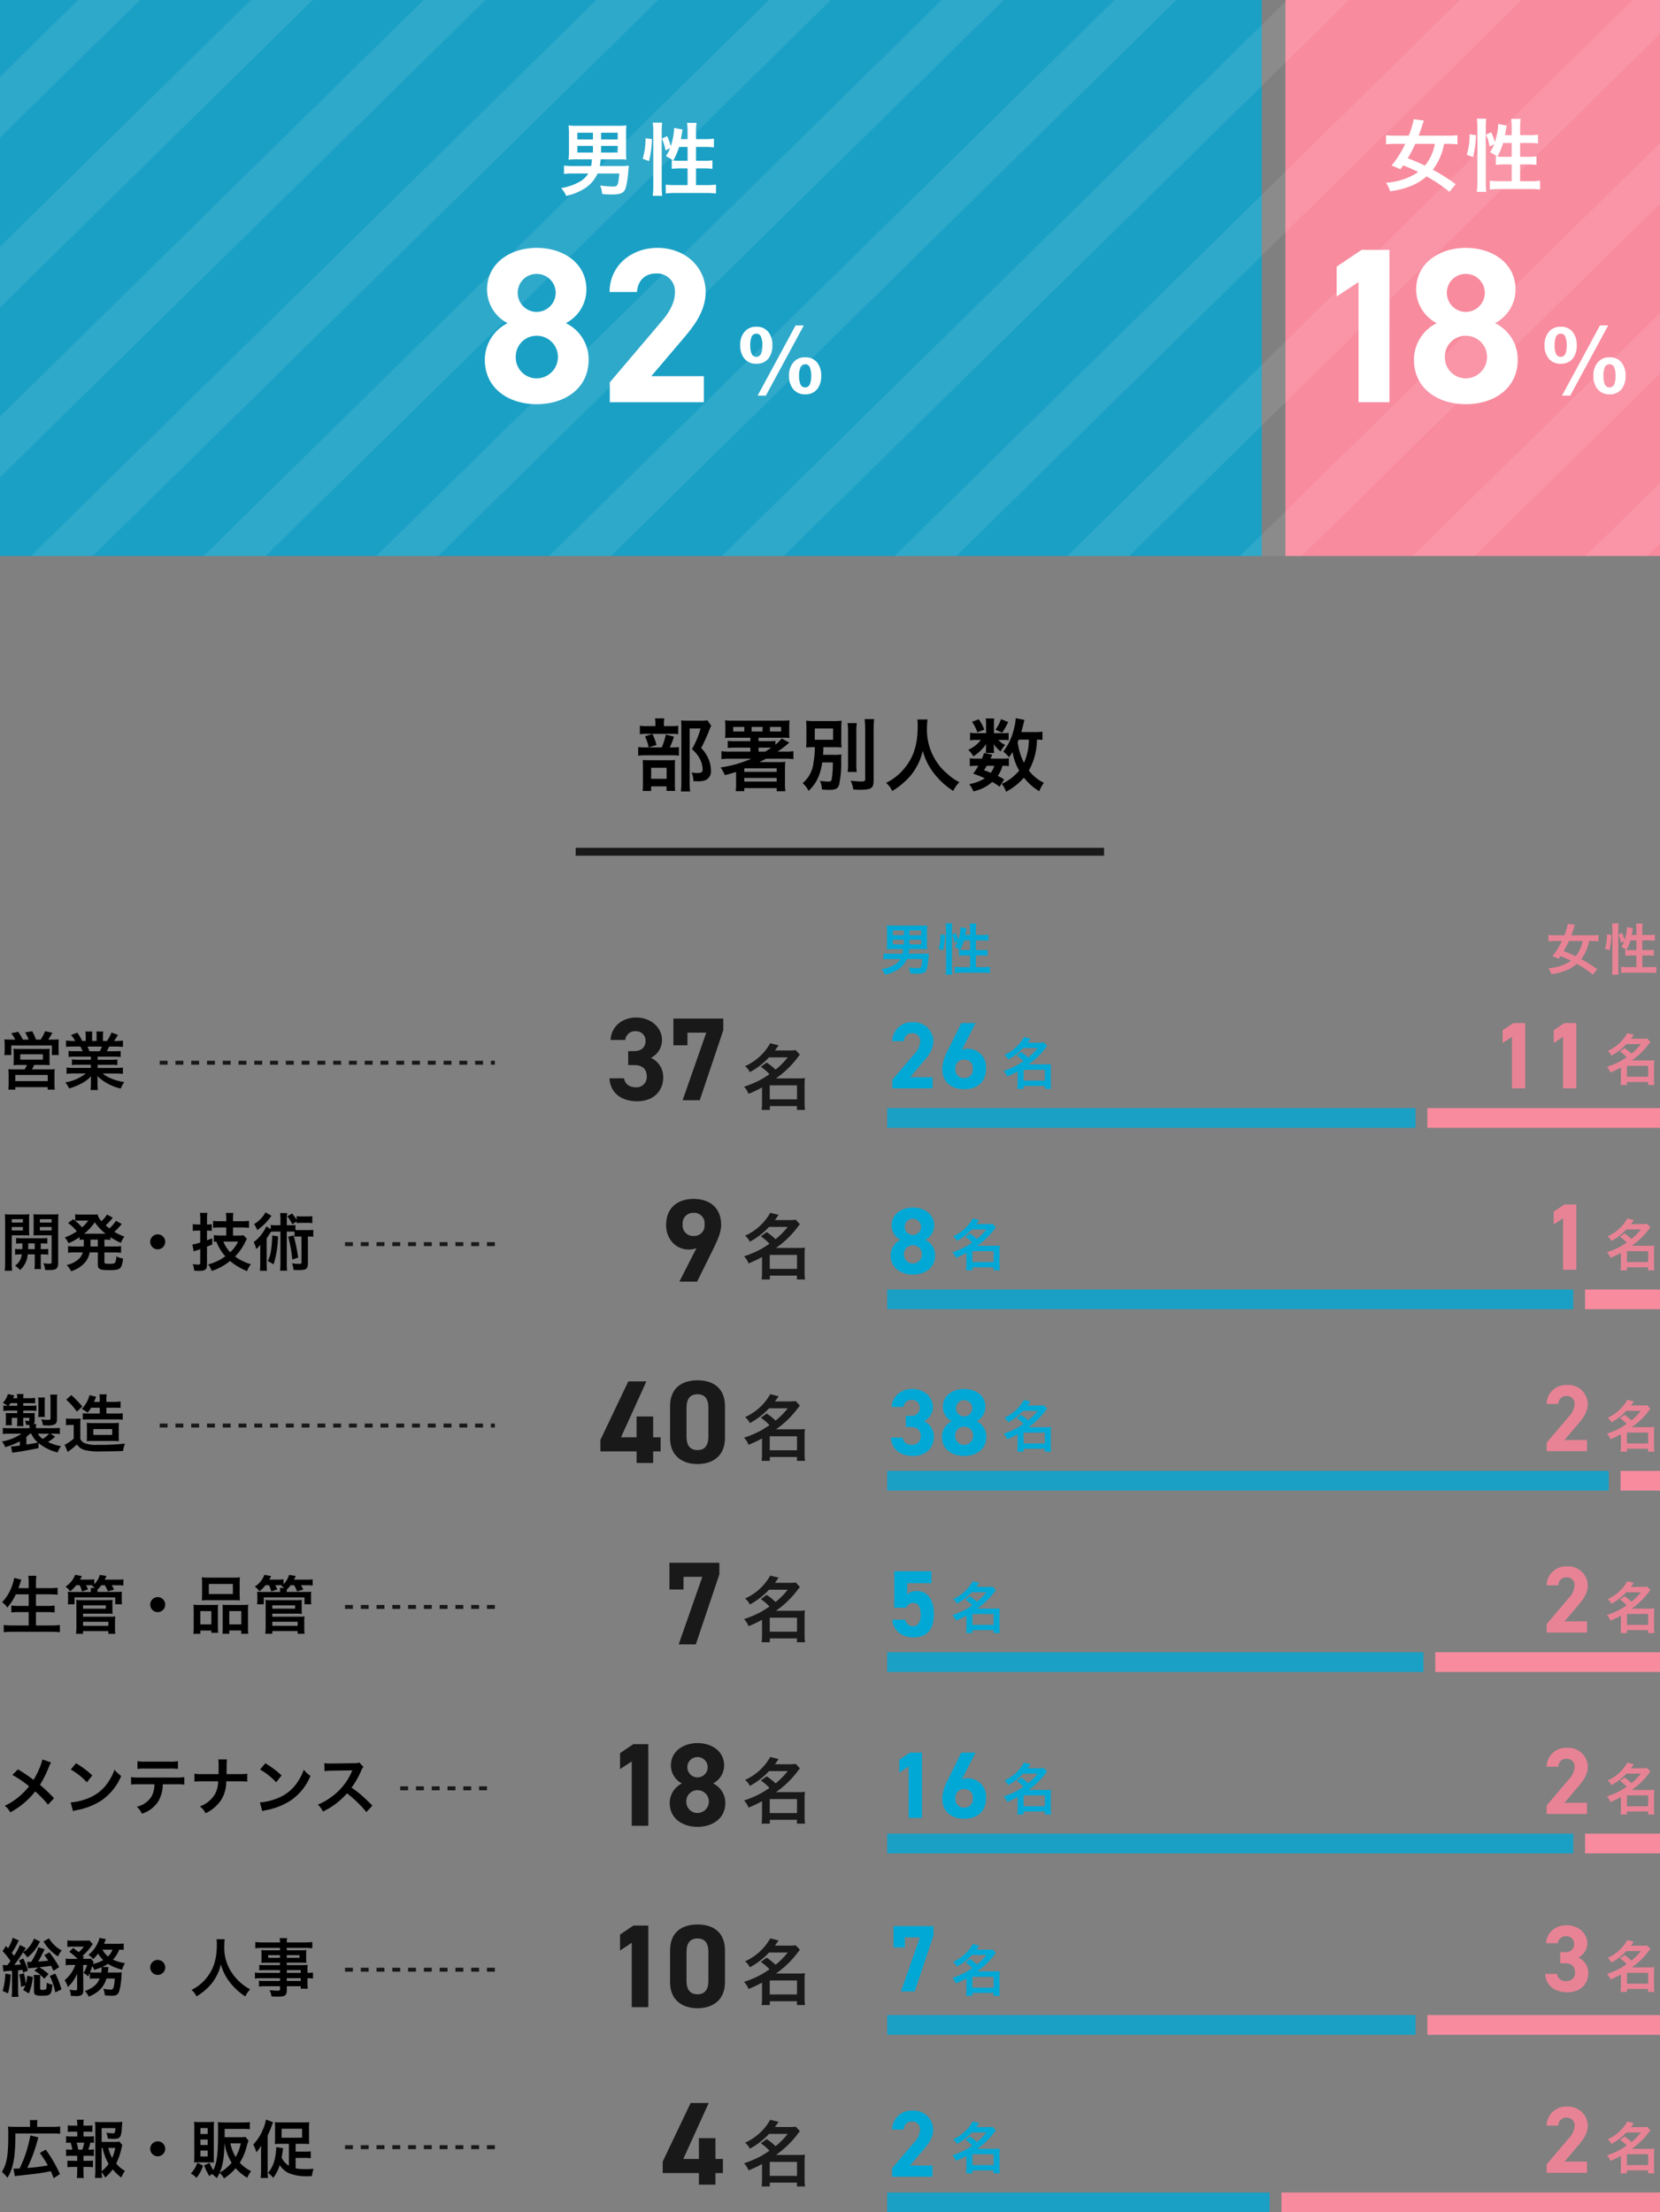<svg xmlns="http://www.w3.org/2000/svg" xmlns:xlink="http://www.w3.org/1999/xlink" width="421" height="561" viewBox="0 0 421 561">
  <rect x="0" y="0" width="421" height="561" fill="#808080" stroke="none"/>
  <defs>
    <clipPath id="clip-path">
      <rect id="Rectangle_59274" data-name="Rectangle 59274" width="421" height="141" transform="translate(761 650)" fill="#fff" stroke="#707070" stroke-width="1"/>
    </clipPath>
  </defs>
  <g id="Group_125243" data-name="Group 125243" transform="translate(-761 -774)">
    <rect id="Rectangle_59209" data-name="Rectangle 59209" width="320" height="141" transform="translate(761 774)" fill="#00a8d6" opacity="0.8"/>
    <rect id="Rectangle_59210" data-name="Rectangle 59210" width="95" height="141" transform="translate(1087 774)" fill="#f88b9e"/>
    <g id="Mask_Group_124781" data-name="Mask Group 124781" transform="translate(0 124)" clip-path="url(#clip-path)">
      <g id="Group_124820" data-name="Group 124820" opacity="0.3">
        <line id="Line_2066" data-name="Line 2066" x1="159.297" y2="156.642" transform="translate(593.5 642.179)" fill="none" stroke="#fff" stroke-width="11" opacity="0.3"/>
        <line id="Line_2066-2" data-name="Line 2066" x1="159.297" y2="156.642" transform="translate(637.307 642.179)" fill="none" stroke="#fff" stroke-width="11" opacity="0.3"/>
        <line id="Line_2066-3" data-name="Line 2066" x1="159.297" y2="156.642" transform="translate(681.113 642.179)" fill="none" stroke="#fff" stroke-width="11" opacity="0.3"/>
        <line id="Line_2066-4" data-name="Line 2066" x1="159.297" y2="156.642" transform="translate(724.92 642.179)" fill="none" stroke="#fff" stroke-width="11" opacity="0.3"/>
        <line id="Line_2066-5" data-name="Line 2066" x1="159.297" y2="156.642" transform="translate(768.726 642.179)" fill="none" stroke="#fff" stroke-width="11" opacity="0.3"/>
        <line id="Line_2066-6" data-name="Line 2066" x1="159.297" y2="156.642" transform="translate(812.533 642.179)" fill="none" stroke="#fff" stroke-width="11" opacity="0.3"/>
        <line id="Line_2066-7" data-name="Line 2066" x1="159.297" y2="156.642" transform="translate(856.34 642.179)" fill="none" stroke="#fff" stroke-width="11" opacity="0.3"/>
        <line id="Line_2066-8" data-name="Line 2066" x1="159.297" y2="156.642" transform="translate(900.146 642.179)" fill="none" stroke="#fff" stroke-width="11" opacity="0.3"/>
        <line id="Line_2066-9" data-name="Line 2066" x1="159.297" y2="156.642" transform="translate(943.953 642.179)" fill="none" stroke="#fff" stroke-width="11" opacity="0.3"/>
        <line id="Line_2066-10" data-name="Line 2066" x1="159.297" y2="156.642" transform="translate(987.759 642.179)" fill="none" stroke="#fff" stroke-width="11" opacity="0.3"/>
        <line id="Line_2066-11" data-name="Line 2066" x1="159.297" y2="156.642" transform="translate(1031.566 642.179)" fill="none" stroke="#fff" stroke-width="11" opacity="0.3"/>
        <line id="Line_2066-12" data-name="Line 2066" x1="159.297" y2="156.642" transform="translate(1075.373 642.179)" fill="none" stroke="#fff" stroke-width="11" opacity="0.3"/>
        <line id="Line_2066-13" data-name="Line 2066" x1="159.297" y2="156.642" transform="translate(1119.179 642.179)" fill="none" stroke="#fff" stroke-width="11" opacity="0.3"/>
        <line id="Line_2066-14" data-name="Line 2066" x1="159.297" y2="156.642" transform="translate(1162.986 642.179)" fill="none" stroke="#fff" stroke-width="11" opacity="0.3"/>
        <line id="Line_2066-15" data-name="Line 2066" x1="159.297" y2="156.642" transform="translate(1206.792 642.179)" fill="none" stroke="#fff" stroke-width="11" opacity="0.3"/>
        <line id="Line_2066-16" data-name="Line 2066" x1="159.297" y2="156.642" transform="translate(1250.599 642.179)" fill="none" stroke="#fff" stroke-width="11" opacity="0.3"/>
      </g>
    </g>
    <g id="Group_124761" data-name="Group 124761" transform="translate(0 94)">
      <path id="Path_432213" data-name="Path 432213" d="M-1.8-.28A46.749,46.749,0,0,0-7.62-3.96a14.967,14.967,0,0,0,2.86-6.56h1.1a18.582,18.582,0,0,1,2.3.12v-2.32a18.3,18.3,0,0,1-2.36.12H-11.2c.32-.86.52-1.44.84-2.42a12.793,12.793,0,0,1,.5-1.4l-2.6-.36a22.566,22.566,0,0,1-1.26,4.18h-3.4a19.412,19.412,0,0,1-2.36-.12v2.32a18.517,18.517,0,0,1,2.36-.12h2.5a24.739,24.739,0,0,1-3.46,5.5,19.706,19.706,0,0,1,2.24.96c.34-.48.38-.54.7-.98a35.9,35.9,0,0,1,3.82,1.66A15.461,15.461,0,0,1-14.58-1.7,16.977,16.977,0,0,1-19.5-.66,8.047,8.047,0,0,1-18.44,1.5,21.079,21.079,0,0,0-13.52.3,13.971,13.971,0,0,0-9.2-2.26a38.751,38.751,0,0,1,5.8,3.9ZM-7.1-10.52A11.78,11.78,0,0,1-9.64-5a38.794,38.794,0,0,0-4.34-1.86,32.466,32.466,0,0,0,1.92-3.66Zm17.78-2.2c.1-.52.24-1.34.3-1.72a5.056,5.056,0,0,1,.14-.72l-2.14-.4a16.877,16.877,0,0,1-.86,4.62,16.391,16.391,0,0,0-.92-2.54l-1.34.64a11.431,11.431,0,0,1,.92,2.98l1.16-.56a8.29,8.29,0,0,1-1.06,2A12.645,12.645,0,0,1,8.68-7.3c-.14-.02-.18-.02-.32-.04v2.16a16.577,16.577,0,0,1,2.22-.12h1.8v4.24H9.2a18.088,18.088,0,0,1-2.36-.12V1.08A16.269,16.269,0,0,1,9.2.94h8.04a16.161,16.161,0,0,1,2.34.14V-1.18a17.958,17.958,0,0,1-2.34.12H14.52V-5.3H16.5a14.949,14.949,0,0,1,2.18.12V-7.34a15.037,15.037,0,0,1-2.16.1h-2v-3.5h2.36a18.362,18.362,0,0,1,2.18.12v-2.22a14.159,14.159,0,0,1-2.2.12H14.52v-2a13.28,13.28,0,0,1,.14-2.12H12.24a13.448,13.448,0,0,1,.14,2.12v2Zm1.7,1.98v3.5h-2.1c-.64,0-1.08-.02-1.52-.06a14.9,14.9,0,0,0,1.44-3.44ZM2.6-7.14a25.031,25.031,0,0,0,.74-5.6l-1.62-.2A17.95,17.95,0,0,1,1-7.74Zm3.34,8.8A19.412,19.412,0,0,1,5.82-.7V-14.78a16.206,16.206,0,0,1,.12-2.12H3.54a13.28,13.28,0,0,1,.14,2.12V-.86a19.1,19.1,0,0,1-.14,2.52Z" transform="translate(1132 727)" fill="#fff"/>
      <g id="Group_124744" data-name="Group 124744" transform="translate(1090.262 723)">
        <path id="Path_432214" data-name="Path 432214" d="M20.384-38.64H13.328L7-34.384v7.56l5.544-3.64V0h7.84ZM26.6-10.752C26.6-3.528,32.592.5,39.76.5S52.92-3.528,52.92-10.752a10.2,10.2,0,0,0-5.768-9.3A9.644,9.644,0,0,0,52.36-28.56c0-6.832-5.992-10.584-12.6-10.584-6.552,0-12.6,3.752-12.6,10.584a9.644,9.644,0,0,0,5.208,8.512A10.392,10.392,0,0,0,26.6-10.752Zm7.84-.728a5.288,5.288,0,0,1,5.32-5.376,5.368,5.368,0,0,1,5.376,5.376A5.425,5.425,0,0,1,39.76-6.048,5.307,5.307,0,0,1,34.44-11.48Zm.5-16.3a4.768,4.768,0,0,1,4.816-4.76,4.8,4.8,0,0,1,4.816,4.76A4.864,4.864,0,0,1,39.76-22.9,4.828,4.828,0,0,1,34.944-27.776Z" transform="translate(2.738 59)" fill="#fff"/>
        <path id="Path_432215" data-name="Path 432215" d="M15.768-17.472,6.144.336H8.232l9.624-17.808Zm-9.936.336a3.665,3.665,0,0,0-3.12,1.416,5.021,5.021,0,0,0-.984,3.288,5.155,5.155,0,0,0,.984,3.288,3.777,3.777,0,0,0,3.12,1.392,3.729,3.729,0,0,0,3.1-1.392,5.4,5.4,0,0,0,.96-3.288,5.3,5.3,0,0,0-.96-3.288A3.619,3.619,0,0,0,5.832-17.136Zm0,1.752a1.255,1.255,0,0,1,1.224.96,5.465,5.465,0,0,1,.288,1.992,6.016,6.016,0,0,1-.264,1.944A1.326,1.326,0,0,1,5.832-9.5,1.294,1.294,0,0,1,4.56-10.44a5.553,5.553,0,0,1-.288-1.992,5.609,5.609,0,0,1,.288-2.016A1.294,1.294,0,0,1,5.832-15.384Zm12.384,6A3.665,3.665,0,0,0,15.1-7.968a5.021,5.021,0,0,0-.984,3.288A5.155,5.155,0,0,0,15.1-1.392,3.777,3.777,0,0,0,18.216,0a3.729,3.729,0,0,0,3.1-1.392,5.4,5.4,0,0,0,.96-3.288,5.3,5.3,0,0,0-.96-3.288A3.619,3.619,0,0,0,18.216-9.384Zm0,1.752a1.255,1.255,0,0,1,1.224.96,5.465,5.465,0,0,1,.288,1.992,6.016,6.016,0,0,1-.264,1.944,1.326,1.326,0,0,1-1.248.984,1.294,1.294,0,0,1-1.272-.936,5.553,5.553,0,0,1-.288-1.992A5.609,5.609,0,0,1,16.944-6.7,1.294,1.294,0,0,1,18.216-7.632Z" transform="translate(60.738 57)" fill="#fff"/>
      </g>
      <g id="Group_124748" data-name="Group 124748" transform="translate(-12)">
        <path id="Path_432212" data-name="Path 432212" d="M-11.9-7.6a8.693,8.693,0,0,1-.18,1.7h-4.5A23.386,23.386,0,0,1-18.96-6v2.12A15.268,15.268,0,0,1-16.6-4h3.8a6.31,6.31,0,0,1-2.5,2.26A14.585,14.585,0,0,1-19.68-.3,7.425,7.425,0,0,1-18.4,1.68,14.593,14.593,0,0,0-13.46-.38,8.9,8.9,0,0,0-10.44-4h5.52C-5.26-.78-5.32-.7-6.66-.7A22.729,22.729,0,0,1-9.8-.96a7.723,7.723,0,0,1,.54,2.18c1.4.08,1.64.1,2.32.1,2.5,0,3.26-.38,3.68-1.86a21.987,21.987,0,0,0,.58-3.78c.1-1.04.12-1.26.18-1.66-.78.06-1.38.08-2.16.08h-5.2c.1-.62.14-.96.2-1.7H-5.1c.72,0,1.34.02,1.96.08A18.657,18.657,0,0,1-3.22-9.5v-4.62a18.8,18.8,0,0,1,.08-2.08,14.475,14.475,0,0,1-2.08.1h-10.5a14.475,14.475,0,0,1-2.08-.1,17.908,17.908,0,0,1,.1,2.08V-9.5a12.982,12.982,0,0,1-.12,2,21.411,21.411,0,0,1,2.24-.1Zm.28-6.74v1.7h-3.96v-1.7Zm2.06,1.7v-1.7h4.22v1.7ZM-11.62-11v1.68h-3.96V-11Zm2.06,1.68V-11h4.22v1.68Zm20.24-3.4c.1-.52.24-1.34.3-1.72a5.056,5.056,0,0,1,.14-.72l-2.14-.4a16.877,16.877,0,0,1-.86,4.62,16.391,16.391,0,0,0-.92-2.54l-1.34.64a11.431,11.431,0,0,1,.92,2.98l1.16-.56a8.29,8.29,0,0,1-1.06,2A12.645,12.645,0,0,1,8.68-7.3c-.14-.02-.18-.02-.32-.04v2.16a16.577,16.577,0,0,1,2.22-.12h1.8v4.24H9.2a18.088,18.088,0,0,1-2.36-.12V1.08A16.269,16.269,0,0,1,9.2.94h8.04a16.161,16.161,0,0,1,2.34.14V-1.18a17.958,17.958,0,0,1-2.34.12H14.52V-5.3H16.5a14.949,14.949,0,0,1,2.18.12V-7.34a15.037,15.037,0,0,1-2.16.1h-2v-3.5h2.36a18.362,18.362,0,0,1,2.18.12v-2.22a14.159,14.159,0,0,1-2.2.12H14.52v-2a13.28,13.28,0,0,1,.14-2.12H12.24a13.448,13.448,0,0,1,.14,2.12v2Zm1.7,1.98v3.5h-2.1c-.64,0-1.08-.02-1.52-.06a14.9,14.9,0,0,0,1.44-3.44ZM2.6-7.14a25.031,25.031,0,0,0,.74-5.6l-1.62-.2A17.95,17.95,0,0,1,1-7.74Zm3.34,8.8A19.412,19.412,0,0,1,5.82-.7V-14.78a16.206,16.206,0,0,1,.12-2.12H3.54a13.28,13.28,0,0,1,.14,2.12V-.86a19.1,19.1,0,0,1-.14,2.52Z" transform="translate(935 728)" fill="#fff"/>
        <g id="Group_124745" data-name="Group 124745" transform="translate(891 723)">
          <path id="Path_432210" data-name="Path 432210" d="M1.96-10.752C1.96-3.528,7.952.5,15.12.5S28.28-3.528,28.28-10.752a10.2,10.2,0,0,0-5.768-9.3A9.644,9.644,0,0,0,27.72-28.56c0-6.832-5.992-10.584-12.6-10.584-6.552,0-12.6,3.752-12.6,10.584a9.644,9.644,0,0,0,5.208,8.512A10.392,10.392,0,0,0,1.96-10.752ZM9.8-11.48a5.288,5.288,0,0,1,5.32-5.376A5.368,5.368,0,0,1,20.5-11.48,5.425,5.425,0,0,1,15.12-6.048,5.307,5.307,0,0,1,9.8-11.48Zm.5-16.3a4.768,4.768,0,0,1,4.816-4.76,4.8,4.8,0,0,1,4.816,4.76A4.864,4.864,0,0,1,15.12-22.9,4.828,4.828,0,0,1,10.3-27.776ZM57.512-6.608H44.184l7.952-9.352c2.464-2.912,5.824-6.888,5.824-11.984,0-6.384-5.264-11.2-12.208-11.2-6.664,0-12.152,4.536-12.152,11.2h6.944c.224-3.08,2.184-4.7,4.816-4.7a4.519,4.519,0,0,1,4.816,4.7c0,2.52-1.176,4.872-3.584,7.672L33.656-5.04V0H57.512Z" transform="translate(3 59)" fill="#fff"/>
          <path id="Path_432211" data-name="Path 432211" d="M15.768-17.472,6.144.336H8.232l9.624-17.808Zm-9.936.336a3.665,3.665,0,0,0-3.12,1.416,5.021,5.021,0,0,0-.984,3.288,5.155,5.155,0,0,0,.984,3.288,3.777,3.777,0,0,0,3.12,1.392,3.729,3.729,0,0,0,3.1-1.392,5.4,5.4,0,0,0,.96-3.288,5.3,5.3,0,0,0-.96-3.288A3.619,3.619,0,0,0,5.832-17.136Zm0,1.752a1.255,1.255,0,0,1,1.224.96,5.465,5.465,0,0,1,.288,1.992,6.016,6.016,0,0,1-.264,1.944A1.326,1.326,0,0,1,5.832-9.5,1.294,1.294,0,0,1,4.56-10.44a5.553,5.553,0,0,1-.288-1.992,5.609,5.609,0,0,1,.288-2.016A1.294,1.294,0,0,1,5.832-15.384Zm12.384,6A3.665,3.665,0,0,0,15.1-7.968a5.021,5.021,0,0,0-.984,3.288A5.155,5.155,0,0,0,15.1-1.392,3.777,3.777,0,0,0,18.216,0a3.729,3.729,0,0,0,3.1-1.392,5.4,5.4,0,0,0,.96-3.288,5.3,5.3,0,0,0-.96-3.288A3.619,3.619,0,0,0,18.216-9.384Zm0,1.752a1.255,1.255,0,0,1,1.224.96,5.465,5.465,0,0,1,.288,1.992,6.016,6.016,0,0,1-.264,1.944,1.326,1.326,0,0,1-1.248.984,1.294,1.294,0,0,1-1.272-.936,5.553,5.553,0,0,1-.288-1.992A5.609,5.609,0,0,1,16.944-6.7,1.294,1.294,0,0,1,18.216-7.632Z" transform="translate(68 57)" fill="#fff"/>
        </g>
      </g>
    </g>
    <g id="Group_124746" data-name="Group 124746" transform="translate(-5.5 95)">
      <path id="Path_432259" data-name="Path 432259" d="M7.38-14.86v-.56a8.971,8.971,0,0,1,.1-1.4H5.1a7.019,7.019,0,0,1,.12,1.4v.56H3.18a10.812,10.812,0,0,1-1.9-.1v2.16a9.025,9.025,0,0,1,1.64-.1h6.4a8.594,8.594,0,0,1,1.68.1v-2.16a10.467,10.467,0,0,1-1.82.1Zm1.48,5.4A17.61,17.61,0,0,0,9.92-12.2l-2.06-.52A16.308,16.308,0,0,1,6.82-9.46H2.88a12.768,12.768,0,0,1-2.02-.1v2.2a13.109,13.109,0,0,1,2-.1h6.7a9.327,9.327,0,0,1,1.62.1v-2.2a8.815,8.815,0,0,1-1.72.1ZM2.58-12.28a12.086,12.086,0,0,1,.94,2.8l1.98-.6a13.567,13.567,0,0,0-1.04-2.8ZM4.14.42h3.9V1.56h2.2a10.044,10.044,0,0,1-.08-1.5V-4.8a11.385,11.385,0,0,1,.06-1.48,10.8,10.8,0,0,1-1.46.06H3.6c-.74,0-1.14-.02-1.6-.06.04.46.06.82.06,1.64V-.3a16.24,16.24,0,0,1-.08,1.88H4.14Zm0-4.72H8.06v2.8H4.14ZM18.4-16.34a7.693,7.693,0,0,1-1.58.1H13.36a13.636,13.636,0,0,1-1.64-.08,15.257,15.257,0,0,1,.08,1.68V-.58a18.922,18.922,0,0,1-.12,2.28h2.36A13.8,13.8,0,0,1,13.9-.64V-14.26h2.78a22.063,22.063,0,0,1-2.2,5.24,8.158,8.158,0,0,1,2.08,2.6,5.916,5.916,0,0,1,.64,2.58c0,.64-.32.86-1.32.86a8.939,8.939,0,0,1-1.5-.12,4.71,4.71,0,0,1,.46,2.18,9.611,9.611,0,0,0,1,.04,5.345,5.345,0,0,0,2.04-.26,2.427,2.427,0,0,0,1.42-2.5,7.5,7.5,0,0,0-.56-2.78,8.964,8.964,0,0,0-1.92-2.9,41.416,41.416,0,0,0,2.16-4.76,6.57,6.57,0,0,1,.4-.88ZM29.54-6.6a29.623,29.623,0,0,1-7.8,2.22,8.413,8.413,0,0,1,1.08,1.94c1.18-.28,2-.52,2.86-.8v3a12.212,12.212,0,0,1-.1,1.86h2.18V.86h8.22v.78H38.2a9.369,9.369,0,0,1-.12-1.86v-3.7c0-.7.04-1.52.08-1.9a12.212,12.212,0,0,1-1.84.08H31.6c.82-.4,1-.5,1.68-.86H38a13.494,13.494,0,0,1,2.22.12V-8.52a12.414,12.414,0,0,1-2.18.12H36.22a24.615,24.615,0,0,0,2.94-2.28l-1.92-1.06a7.977,7.977,0,0,1-1.6,1.58v-.96a13.459,13.459,0,0,1-1.76.08h-2.5v-.88h5.8a16.684,16.684,0,0,1,2.06.06,10.952,10.952,0,0,1-.08-1.56v-1.26a12.415,12.415,0,0,1,.08-1.64,19.138,19.138,0,0,1-2.22.08H25.12a20.891,20.891,0,0,1-2.26-.08,9.576,9.576,0,0,1,.1,1.64v1.26a8.735,8.735,0,0,1-.1,1.56c.4-.04,1.2-.06,2.08-.06H29.3v.88H25.48a11.663,11.663,0,0,1-1.92-.1v1.82a17,17,0,0,1,1.92-.08H29.3v1H24.16a12.67,12.67,0,0,1-2.2-.12v2.04a13.229,13.229,0,0,1,2.2-.12Zm1.84-1.8v-1H34.6c-.6.42-.82.56-1.54,1Zm-3.5,4.24h8.1v.9H27.76V-4.1Zm-.12-9.34h-2.8v-1.16h2.8Zm4.64,0H29.62v-1.16H32.4Zm1.86,0v-1.16H37.1v1.16ZM27.76-1.72h8.22V-.8H27.76ZM50.22-5.66a24.362,24.362,0,0,1-.3,4.32c-.08.4-.3.54-.86.54a13.65,13.65,0,0,1-2.1-.2,6.235,6.235,0,0,1,.5,2.2c.88.08,1.34.1,1.78.1,1.72,0,2.26-.3,2.6-1.38a27.7,27.7,0,0,0,.5-6.2c.02-.8.02-1,.06-1.4a12.622,12.622,0,0,1-1.9.1H47.74c.04-.76.06-.86.08-1.94h2.1c1.14,0,1.86.02,2.52.08a15.011,15.011,0,0,1-.08-2.08v-2.6a21.084,21.084,0,0,1,.08-2.12,17.648,17.648,0,0,1-2.46.1H45.94a20.043,20.043,0,0,1-2.5-.1c.06.76.08,1.18.08,2.2v2.42c0,1.02-.02,1.48-.08,2.18a20.049,20.049,0,0,1,2.22-.08,23.461,23.461,0,0,1-.34,3.86A7.831,7.831,0,0,1,42.56-.4a6.162,6.162,0,0,1,1.5,1.96,10.152,10.152,0,0,0,2.32-3.14,13.5,13.5,0,0,0,1.14-4.08Zm-4.58-8.6h4.64v2.86H45.64Zm8.32-1.36a18.414,18.414,0,0,1,.12,2.44v7.6a15.342,15.342,0,0,1-.1,2.34h2.3a16.669,16.669,0,0,1-.1-2.38v-7.56a15.49,15.49,0,0,1,.12-2.44Zm4.32-1.02a23.789,23.789,0,0,1,.14,2.72v12.5c0,.48-.2.6-.96.6a24.887,24.887,0,0,1-2.72-.2,8.856,8.856,0,0,1,.68,2.24c.94.04,1.22.06,1.66.06,2.92,0,3.48-.4,3.48-2.42V-13.92a20.915,20.915,0,0,1,.14-2.72Zm13.38.1a13.083,13.083,0,0,1,.08,1.68c0,4.8-1.08,8.08-3.66,11.04A13.332,13.332,0,0,1,63.72-.48a5.983,5.983,0,0,1,1.56,2.06,16.869,16.869,0,0,0,3.1-2.3,13.924,13.924,0,0,0,3.08-3.84A14.311,14.311,0,0,0,73.02-8.6a15.812,15.812,0,0,0,2.66,5.46,19.469,19.469,0,0,0,5.08,4.72A7.441,7.441,0,0,1,82.32-.64a13.319,13.319,0,0,1-3.1-2.16,13.406,13.406,0,0,1-3.16-3.8,14.356,14.356,0,0,1-1.96-7.88,13.233,13.233,0,0,1,.14-2.06Zm31.72,3.08a10.831,10.831,0,0,1-1.88.1H98.02c.22-.78.4-1.46.52-1.98.16-.68.2-.86.28-1.1l-2.2-.44a14.5,14.5,0,0,1-.48,2.72,14.682,14.682,0,0,1-2.7,5.76,7.019,7.019,0,0,1,1.44,1.44c.42-.56.56-.76.92-1.32a13.651,13.651,0,0,0,1.68,4.7,12.415,12.415,0,0,1-2.84,2.5,12.219,12.219,0,0,1-1.58.86,6.184,6.184,0,0,1,1.08,2A15.514,15.514,0,0,0,98.68-1.8a13.7,13.7,0,0,0,3.9,3.44,9.171,9.171,0,0,1,1.16-2.12,10.632,10.632,0,0,1-3.8-3.12,16.346,16.346,0,0,0,2.04-7.84,10.218,10.218,0,0,1,1.4.08Zm-3.44,2.02A14.484,14.484,0,0,1,98.7-5.56a15.73,15.73,0,0,1-1.6-5.26c.1-.26.1-.26.26-.62ZM93.66-1.34a10.351,10.351,0,0,0-1.62-.9,7.427,7.427,0,0,0,1.2-2.56,7.9,7.9,0,0,1,1.62.1V-6.72a7.072,7.072,0,0,1-1.48.1H90.22c.16-.38.24-.52.42-1.02l-2.08-.4a14.473,14.473,0,0,1-.52,1.42h-1.5a8.312,8.312,0,0,1-1.58-.1V-4.7a8.572,8.572,0,0,1,1.58-.1h.58a16.725,16.725,0,0,1-1.3,1.98c1.42.52,1.96.74,2.96,1.18A10.937,10.937,0,0,1,84.82-.16a8.735,8.735,0,0,1,1.04,1.84A10.49,10.49,0,0,0,90.64-.7,10.657,10.657,0,0,1,92.5.52ZM91.16-4.8a5.159,5.159,0,0,1-.9,1.78c-.6-.26-.86-.36-1.7-.66.36-.54.42-.64.7-1.12Zm-.08-8.28v-2.4a7.858,7.858,0,0,1,.08-1.32H88.98a6.392,6.392,0,0,1,.1,1.36v2.36H86.7a9.517,9.517,0,0,1-1.68-.1v1.92a9.407,9.407,0,0,1,1.66-.1h1.08a7.994,7.994,0,0,1-3.2,2.5,6.8,6.8,0,0,1,1.3,1.66,11.36,11.36,0,0,0,3.26-3.14c-.04.36-.06.68-.06.86v.76a3.682,3.682,0,0,1-.06.66h2.14a3,3,0,0,1-.08-.74v-.72c0-.16-.02-.4-.06-.82a7.247,7.247,0,0,0,1.78,1.9,6.432,6.432,0,0,1,1.16-1.64,5.413,5.413,0,0,1-1.76-1.28h1.34a9.629,9.629,0,0,1,1.28.06v-1.84a9.223,9.223,0,0,1-1.28.06Zm-5.56-2.88a10.372,10.372,0,0,1,1.34,2.66l1.76-.66a9.975,9.975,0,0,0-1.4-2.64Zm7.36-.68a9.887,9.887,0,0,1-1.42,2.68l1.7.76a17.223,17.223,0,0,0,1.52-2.7Z" transform="translate(927.5 878)"/>
      <path id="Path_431826" data-name="Path 431826" d="M-3099-95.71h134.007" transform="translate(4011.496 990.71)" fill="none" stroke="#191919" stroke-width="2"/>
    </g>
    <g id="Group_125181" data-name="Group 125181">
      <path id="Path_432216" data-name="Path 432216" d="M2.816-11.36c-.72,0-1.168-.016-1.7-.064a14.35,14.35,0,0,1,.064,1.456V-8.7A10.443,10.443,0,0,1,1.1-7.456h1.76V-9.872h10.3v2.416h1.76a10.093,10.093,0,0,1-.064-1.264V-10a12.033,12.033,0,0,1,.048-1.424,16.215,16.215,0,0,1-1.712.064h-.96c.3-.448.784-1.232,1.056-1.728L11.44-13.5A10.954,10.954,0,0,1,10.3-11.36H9.152a21.246,21.246,0,0,0-.976-2.128L6.384-13.2a14.765,14.765,0,0,1,.9,1.84H5.808a14.9,14.9,0,0,0-1.2-1.984l-1.76.368A8.616,8.616,0,0,1,3.872-11.36ZM6.832-4.944A6.437,6.437,0,0,1,6.24-3.808H3.6a12.18,12.18,0,0,1-1.488-.064,12.2,12.2,0,0,1,.08,1.52v2.08c0,.544-.032,1.04-.08,1.584H3.888V.688H12.1v.624H13.9a10.406,10.406,0,0,1-.08-1.568v-2.08a12.066,12.066,0,0,1,.064-1.536,11.939,11.939,0,0,1-1.52.064H8.112a10.543,10.543,0,0,0,.544-1.136h2.272a16.525,16.525,0,0,1,1.68.064,10.162,10.162,0,0,1-.048-1.44V-7.792a8.1,8.1,0,0,1,.048-1.264,8.26,8.26,0,0,1-1.168.064H4.624a8.848,8.848,0,0,1-1.216-.064A8.136,8.136,0,0,1,3.472-7.84v1.52a11.162,11.162,0,0,1-.064,1.44,14.81,14.81,0,0,1,1.68-.064Zm-1.7-2.7H10.88v1.36H5.136ZM3.888-2.4h8.224V-.848H3.888ZM23.04-7.04v.768H19.872a11.362,11.362,0,0,1-1.632-.08v1.44a11.5,11.5,0,0,1,1.632-.08H23.04v.8H18.8a14.852,14.852,0,0,1-1.92-.1v1.6a17.588,17.588,0,0,1,1.936-.1h2.976A11.5,11.5,0,0,1,16.56-.512a6.549,6.549,0,0,1,.976,1.536A15.48,15.48,0,0,0,20.8-.32a8.9,8.9,0,0,0,2.3-1.76,10.773,10.773,0,0,0-.048,1.088v.768a11.942,11.942,0,0,1-.1,1.632h1.888a9.1,9.1,0,0,1-.112-1.616V-.992a10.952,10.952,0,0,0-.048-1.136A12.485,12.485,0,0,0,30.624,1.04a6.336,6.336,0,0,1,.912-1.632A13.733,13.733,0,0,1,28.208-1.5a8.306,8.306,0,0,1-2.176-1.28h3.216a17.284,17.284,0,0,1,1.92.1v-1.6a14.132,14.132,0,0,1-1.936.1H24.768v-.8h3.344a11.745,11.745,0,0,1,1.648.08v-1.44a11.607,11.607,0,0,1-1.648.08H24.768V-7.04h4.176a11.745,11.745,0,0,1,1.648.08V-8.48a14.714,14.714,0,0,1-1.648.064H27.088c.224-.4.288-.544.592-1.184h1.6c.784,0,1.408.032,1.9.08v-1.6a12.974,12.974,0,0,1-1.808.1h-.448c.352-.5.608-.9.992-1.536l-1.648-.608a8.537,8.537,0,0,1-1.152,2.144H26.112V-12.16a8.4,8.4,0,0,1,.08-1.248H24.448a11.4,11.4,0,0,1,.048,1.184v1.2H23.36v-1.2a10.775,10.775,0,0,1,.048-1.184H21.664a8.9,8.9,0,0,1,.08,1.248v1.136h-.912a11.312,11.312,0,0,0-1.232-2.1l-1.6.608a6.763,6.763,0,0,1,1.088,1.488h-.512a13.558,13.558,0,0,1-1.824-.1v1.6c.512-.048,1.12-.08,1.9-.08h1.728c.176.3.352.672.592,1.184H19.04a14.532,14.532,0,0,1-1.648-.064v1.52a11.885,11.885,0,0,1,1.648-.08Zm-.368-1.376a10.213,10.213,0,0,0-.48-1.184H25.84a9.331,9.331,0,0,1-.528,1.184ZM5.488,41.776a14.49,14.49,0,0,1-1.664-.064v1.472a11.139,11.139,0,0,1,1.7-.08,3.891,3.891,0,0,1-1.712,2.848,7.232,7.232,0,0,1,1.28,1.1A5.753,5.753,0,0,0,7.024,43.1H8.816v2.352a7.469,7.469,0,0,1-.08,1.376h1.68a6.862,6.862,0,0,1-.08-1.36V43.1h.24a11.471,11.471,0,0,1,1.648.08V41.712a14.352,14.352,0,0,1-1.648.064h-.24V40.3A14.491,14.491,0,0,1,12,40.368v-1.44a11.312,11.312,0,0,1-1.664.08H5.7a10.723,10.723,0,0,1-1.616-.08v1.44a13.946,13.946,0,0,1,1.6-.064c0,.736,0,.912-.032,1.472ZM8.816,40.3v1.472H7.136c.032-.752.032-.752.032-1.472Zm-5.84-2.048H5.952c.56,0,1.056.016,1.472.048-.032-.416-.048-.72-.048-1.44V34.4c0-.56.016-1.024.048-1.488a13.519,13.519,0,0,1-1.632.064H2.88a14.532,14.532,0,0,1-1.648-.064A17.739,17.739,0,0,1,1.3,34.7v10.56a14.146,14.146,0,0,1-.1,1.984H3.072a14.082,14.082,0,0,1-.1-1.952Zm0-4.08H5.808v.848H2.976Zm0,1.984H5.808v.864H2.976Zm11.776-1.472c0-.8.016-1.184.064-1.776a14.353,14.353,0,0,1-1.648.064H10.112a13.863,13.863,0,0,1-1.632-.064c.032.464.048.88.048,1.488v2.464c0,.72,0,.976-.032,1.44.384-.032.9-.048,1.456-.048h3.136v6.8c0,.352-.1.416-.608.416a11.435,11.435,0,0,1-1.472-.128,5.743,5.743,0,0,1,.432,1.7c.528.032.752.032,1.04.032,1.792,0,2.272-.368,2.272-1.792Zm-4.64-.512h2.976v.848H10.112Zm0,1.984h2.976v.864H10.112Zm11.136,4.432c0,.176,0,.288-.016.5H18.944a9.664,9.664,0,0,1-1.68-.1V42.7a10.222,10.222,0,0,1,1.68-.1h2.048a3.637,3.637,0,0,1-1.136,1.776,6.616,6.616,0,0,1-2.96,1.424,5.84,5.84,0,0,1,1.136,1.568,7.558,7.558,0,0,0,3.728-2.464,5.627,5.627,0,0,0,.992-2.3h2.064v3.1c0,1.12.512,1.392,2.688,1.392,3.072,0,3.36-.24,3.712-2.944a5.459,5.459,0,0,1-1.728-.56,3.743,3.743,0,0,1-.288,1.6c-.176.224-.56.3-1.44.3a3.7,3.7,0,0,1-1.024-.08c-.24-.064-.256-.1-.256-.432V42.608h2.544a12.207,12.207,0,0,1,1.68.1V40.992a9.556,9.556,0,0,1-1.68.1H26.48V39.36a12.9,12.9,0,0,1,1.536.064v-.688a16.036,16.036,0,0,0,2.64,1.44,6.527,6.527,0,0,1,.9-1.584,14.2,14.2,0,0,1-2.56-1.216,12.393,12.393,0,0,0,1.44-1.472c.32-.352.352-.4.448-.5l-1.472-.832a9.434,9.434,0,0,1-1.664,1.936c-.336-.256-.512-.4-.944-.768a16.523,16.523,0,0,0,1.184-1.2c.368-.432.576-.672.624-.736l-1.472-.816c-.048.08-.048.08-.128.208a2.806,2.806,0,0,1-.336.464,8.412,8.412,0,0,1-.944,1.024,3.939,3.939,0,0,1-.992-1.744,9.213,9.213,0,0,1-1.376.064H20.4a9.143,9.143,0,0,1-1.328-.08v1.664l-.512-.416-1.312.976a10.961,10.961,0,0,1,2.24,2.1A13.724,13.724,0,0,1,16.432,38.8a6.054,6.054,0,0,1,.944,1.472,15.773,15.773,0,0,0,2.816-1.552v.7c.4-.032.576-.048,1.072-.064ZM22.96,39.36h1.856v1.728H22.944V40.72Zm-.576-4.832a10.347,10.347,0,0,1-1.568,1.712,13.766,13.766,0,0,0-1.744-1.648,7.122,7.122,0,0,1,.976-.064Zm-.608,3.328h-.432a13.359,13.359,0,0,0,2.7-2.9,13.4,13.4,0,0,0,2.72,2.9H21.776ZM40,38.016a1.9,1.9,0,1,0,1.9,1.9A1.9,1.9,0,0,0,40,38.016Zm17.376.3h-1.52a12.368,12.368,0,0,1-1.616-.1v1.7c.288-.032.384-.032.64-.048a11.782,11.782,0,0,0,2.256,3.712A12.5,12.5,0,0,1,52.8,45.648a6.367,6.367,0,0,1,.9,1.648,14.077,14.077,0,0,0,4.64-2.528,15.7,15.7,0,0,0,4.32,2.576,5.6,5.6,0,0,1,.992-1.744,12.639,12.639,0,0,1-4.032-1.968,13.652,13.652,0,0,0,2.5-3.52c.3-.608.368-.736.5-.944l-.848-.912a7.341,7.341,0,0,1-1.152.064H59.1V36.272h2.224a16.117,16.117,0,0,1,1.824.1V34.592a14.768,14.768,0,0,1-1.824.1H59.1v-.5a11.147,11.147,0,0,1,.08-1.6h-1.9a8.98,8.98,0,0,1,.1,1.616v.48h-1.52a16.963,16.963,0,0,1-1.824-.08v1.744c.464-.048,1.1-.08,1.84-.08h1.5Zm3.008,1.536a8.5,8.5,0,0,1-2,2.688,8.281,8.281,0,0,1-1.744-2.688Zm-9.6-2.784V40.1a10.582,10.582,0,0,1-2,.48l.352,1.776c.176-.08.448-.176.672-.256a4.159,4.159,0,0,0,.544-.176c.1-.032.24-.08.432-.16v3.424c0,.432-.1.5-.624.5a8.214,8.214,0,0,1-1.3-.128,4.95,4.95,0,0,1,.384,1.664c.5.032.752.048,1.136.048,1.7,0,2.112-.3,2.112-1.584V41.136c.512-.208.512-.208,1.344-.528V39.024c-.672.256-.864.32-1.344.5V37.072h.24a6.667,6.667,0,0,1,.976.064v-1.68a6.312,6.312,0,0,1-.96.064H52.5V34.192a9.409,9.409,0,0,1,.1-1.616h-1.9a11.461,11.461,0,0,1,.1,1.632V35.52h-.656a7.069,7.069,0,0,1-1.248-.1v1.728a9.252,9.252,0,0,1,1.232-.08Zm20.336-1.36h-.992a8.836,8.836,0,0,1-1.456-.08v1.056L67.52,36a6.505,6.505,0,0,1-.8,1.44,9.371,9.371,0,0,1-2.384,2.544,5.857,5.857,0,0,1,.624,1.76,6.092,6.092,0,0,0,1.072-1.056C66,41.776,66,41.792,66,42.432v2.96a13.6,13.6,0,0,1-.1,1.856h1.808a12.891,12.891,0,0,1-.08-1.808V39.024c.272-.384.64-.928,1.072-1.648a5.909,5.909,0,0,1,1.008-.064H71.12v8a13.051,13.051,0,0,1-.1,1.92h1.808a12.547,12.547,0,0,1-.1-1.92v-8h1.12c.368,0,.576.016.848.032v1.3a5.875,5.875,0,0,1,1.024-.064h.736v6.56c0,.288-.112.368-.512.368a13.333,13.333,0,0,1-1.888-.144,4.891,4.891,0,0,1,.368,1.68c.784.032.976.032,1.28.032a5.924,5.924,0,0,0,1.648-.16c.528-.208.736-.64.736-1.488V38.576a9.239,9.239,0,0,1,1.36.064V36.864a7.009,7.009,0,0,1-1.312.08H75.728a5.806,5.806,0,0,1-.8-.032v-1.28a8.836,8.836,0,0,1-1.456.08h-.736V34.368a10.6,10.6,0,0,1,.1-1.744H71.024a10.716,10.716,0,0,1,.1,1.744Zm4.112-.944v.416a7.437,7.437,0,0,1,1.248-.08h1.472a7.1,7.1,0,0,1,1.248.08V33.392a6.464,6.464,0,0,1-1.248.08H76.48a6.879,6.879,0,0,1-1.248-.08v.944a9.956,9.956,0,0,0-1.168-1.6l-1.216.72a8.46,8.46,0,0,1,1.28,2Zm-7.888-2.32a8.223,8.223,0,0,1-2.9,2.976,6.876,6.876,0,0,1,.784,1.52,13.04,13.04,0,0,0,2.8-2.576c.5-.624.768-.96.832-1.04Zm1.7,5.856a30.639,30.639,0,0,1-.32,3.84,9.558,9.558,0,0,1-.8,2.672,13.232,13.232,0,0,1,1.456.816,24.062,24.062,0,0,0,1.12-7.12Zm4.048.32a34.776,34.776,0,0,1,1.04,5.792l1.488-.5a44.155,44.155,0,0,0-1.168-5.632ZM9.776,90.944a12.208,12.208,0,0,0,4.832,2.384,6.117,6.117,0,0,1,.864-1.6,11.38,11.38,0,0,1-3.328-1.072,7.328,7.328,0,0,0,1.84-1.36l-1.184-.72h.64a11.874,11.874,0,0,1,1.744.08V87.1a16.488,16.488,0,0,1-1.824.064H9.136V86.9a6.709,6.709,0,0,1,.048-.8h-.7a.9.9,0,0,0,.3-.816V84.016c0-.32,0-.5.016-.688-.384.016-.688.032-1.28.032H5.9v-.64H7.728a12.993,12.993,0,0,1,1.5.064V81.408a9.05,9.05,0,0,1-1.584.08H5.9v-.672H7.456c.64,0,1.008.016,1.456.048V79.488a8.7,8.7,0,0,1-1.472.08H5.9a6.661,6.661,0,0,1,.064-1.056H4.288a8.929,8.929,0,0,1,.08,1.056H3.312a5.421,5.421,0,0,0,.3-.72L2,78.528a5.525,5.525,0,0,1-1.28,2.24,8.5,8.5,0,0,1,1.2.72,8.092,8.092,0,0,1-1.072-.064V82.8a9.737,9.737,0,0,1,1.44-.08h2.08v.64H2.512c-.368,0-.832-.016-1.072-.032.032.48.048.608.048.912v1.2a6.853,6.853,0,0,1-.048.832l-.016.16h1.6a4.515,4.515,0,0,1-.048-.912v-.96H4.368v.832A9.929,9.929,0,0,1,4.3,86.656H5.952C5.92,86.272,5.9,85.9,5.9,85.392V84.56H7.44v.5c0,.208-.064.272-.272.272a6.47,6.47,0,0,1-.832-.08,3.5,3.5,0,0,1,.256,1.072c.4.016.512.032.864.032.016.128.032.384.032.544v.272H2.5A15.855,15.855,0,0,1,.72,87.1v1.552a11.382,11.382,0,0,1,1.712-.08H5.456A12.573,12.573,0,0,1,.5,90.544a5.038,5.038,0,0,1,.816,1.44A18.858,18.858,0,0,0,5.024,90.5v1.088a17.277,17.277,0,0,1-2.064.192H2.8l.288,1.616c.3-.048.368-.064.784-.112,1.7-.24,3.44-.544,5.9-1.056ZM6.688,89.392c.32-.256.624-.544.912-.816h.336A6.023,6.023,0,0,0,9.6,90.8c-.912.208-1.328.288-2.912.528Zm5.776-.816A7.051,7.051,0,0,1,10.832,89.9,4.308,4.308,0,0,1,9.6,88.576ZM2.192,81.488a7.635,7.635,0,0,0,.48-.672h1.7v.672Zm9.2,2.832a7.014,7.014,0,0,1-.048-1.1V80.592a7.38,7.38,0,0,1,.064-1.2H9.664a8.863,8.863,0,0,1,.08,1.2v2.64A7.373,7.373,0,0,1,9.68,84.32ZM14.448,80.1a8.979,8.979,0,0,1,.08-1.44H12.736a11.118,11.118,0,0,1,.08,1.36v4.576c0,.288-.048.368-.192.416a4.7,4.7,0,0,1-.624.048,10.692,10.692,0,0,1-1.552-.144,4.652,4.652,0,0,1,.432,1.52c.4.016.848.032,1.168.032a3.713,3.713,0,0,0,1.856-.288c.416-.256.544-.592.544-1.44ZM25.3,81.984v1.472H22.432a11,11,0,0,1-1.44-.064v1.616a12.7,12.7,0,0,1,1.36-.064h7.28a11.593,11.593,0,0,1,1.488.08V83.392a11.528,11.528,0,0,1-1.488.064H26.976V81.984h1.952a15.461,15.461,0,0,1,1.648.064V80.4a11.616,11.616,0,0,1-1.712.1H26.976V80.08a8.013,8.013,0,0,1,.08-1.488H25.2a7.961,7.961,0,0,1,.1,1.488V80.5H23.84c.112-.256.176-.384.256-.608.064-.16.272-.656.288-.7L22.7,78.8a8.156,8.156,0,0,1-1.968,3.52,5.147,5.147,0,0,1,1.472.928,9.6,9.6,0,0,0,.9-1.264Zm3.28,8.432a13.991,13.991,0,0,1,1.584.064,10.875,10.875,0,0,1-.048-1.536v-1.5a12.75,12.75,0,0,1,.048-1.632,15.408,15.408,0,0,1-1.664.064H23.712a16.165,16.165,0,0,1-1.728-.064,8.717,8.717,0,0,1,.064,1.424v1.6A14.868,14.868,0,0,1,22,90.48a10.729,10.729,0,0,1,1.424-.064Zm-4.912-3.008h4.784V88.88H23.664Zm-6.88-7.472A18.524,18.524,0,0,1,19.5,82.96l1.376-1.28a23.561,23.561,0,0,0-2.8-2.9Zm-.048,6.5a5.828,5.828,0,0,1,1.072-.08h.88v3.456a9.707,9.707,0,0,1-2.3,1.568l.784,1.824c.192-.16.384-.32.528-.416A14.025,14.025,0,0,0,19.488,91.3,3.554,3.554,0,0,0,21.5,92.72a14.749,14.749,0,0,0,4.224.336c1.76,0,4.048-.032,5.488-.1a7.487,7.487,0,0,1,.48-1.872,55.736,55.736,0,0,1-6.912.32,8.208,8.208,0,0,1-3.248-.416A1.991,1.991,0,0,1,20.368,89.9V86.448a16.121,16.121,0,0,1,.064-1.744,7.4,7.4,0,0,1-1.216.08h-1.2a7.156,7.156,0,0,1-1.28-.08ZM7.28,129.3v2.944H4.8a14.68,14.68,0,0,1-1.92-.1v1.76a16.78,16.78,0,0,1,1.936-.1H7.28V137.2H3.168a18.759,18.759,0,0,1-2.224-.112v1.824a20.575,20.575,0,0,1,2.272-.112h9.792a18.652,18.652,0,0,1,2.176.112v-1.824a17.537,17.537,0,0,1-2.224.112H9.12v-3.392h2.768a17.783,17.783,0,0,1,1.968.1v-1.76a16.6,16.6,0,0,1-1.968.1H9.12V129.3H12.5c.768,0,1.424.032,2.112.1v-1.76c-.656.064-1.344.1-2.16.1H9.12V126.5a14.918,14.918,0,0,1,.1-1.9H7.168a13.047,13.047,0,0,1,.112,1.92v1.216H4.672q.312-.84.432-1.2a3.833,3.833,0,0,1,.16-.528,2.529,2.529,0,0,0,.144-.416l-1.824-.448a8.683,8.683,0,0,1-.352,1.488,11.6,11.6,0,0,1-2.7,4.672,4.854,4.854,0,0,1,1.312,1.36,14.137,14.137,0,0,0,2.176-3.36Zm12.928-2.3a7.089,7.089,0,0,1,.592,1.584l1.552-.528c-.192-.4-.288-.608-.544-1.056h1.056c.272,0,.448,0,.72.016l-.24.176a4.574,4.574,0,0,1,.736.5h-1.1a3.566,3.566,0,0,1,.048.768v.256H18.88c-.928,0-1.2-.016-1.68-.048a5.875,5.875,0,0,1,.064,1.024v1.088a9.334,9.334,0,0,1-.064,1.056h1.7V130.08h10.32v1.744h1.728a6.287,6.287,0,0,1-.064-1.056v-1.12a5.45,5.45,0,0,1,.048-.992c-.528.032-.816.048-1.728.048H24.7l.016-.256v-.32a8.746,8.746,0,0,0,.976-1.12h.9a8.135,8.135,0,0,1,.752,1.552l1.584-.464a9.218,9.218,0,0,0-.608-1.088h1.488a12.181,12.181,0,0,1,1.488.064V125.5a10.024,10.024,0,0,1-1.568.08H26.576c.144-.3.176-.368.432-.928l-1.712-.272a5.145,5.145,0,0,1-1.392,2.352v-1.248a7.852,7.852,0,0,1-1.424.08H20.288a10,10,0,0,0,.48-.88l-1.712-.32a6.216,6.216,0,0,1-2.432,2.992,4.8,4.8,0,0,1,1.168,1.184,8.892,8.892,0,0,0,1.552-1.552Zm.848,12.32v-.688h6.432v.688h1.76a10.375,10.375,0,0,1-.08-1.456V136.24a10.846,10.846,0,0,1,.064-1.328,9.627,9.627,0,0,1-1.312.064H21.056v-.768h6.192c.544,0,.912.016,1.312.048a9.16,9.16,0,0,1-.048-1.248v-1.2a7.442,7.442,0,0,1,.048-1.088,10.851,10.851,0,0,1-1.376.064H20.656a10.789,10.789,0,0,1-1.344-.064,6.409,6.409,0,0,1,.064,1.056v5.76a14.3,14.3,0,0,1-.1,1.776Zm0-7.216h5.792v.848H21.056Zm0,4.16h6.432v1.04H21.056ZM40,130.016a1.9,1.9,0,1,0,1.9,1.9A1.9,1.9,0,0,0,40,130.016Zm11.248-.64a13.289,13.289,0,0,1-.064,1.472,14.669,14.669,0,0,1,1.664-.064h6.336a14.669,14.669,0,0,1,1.664.064,12.692,12.692,0,0,1-.064-1.488V126.4a11.41,11.41,0,0,1,.064-1.408,12.592,12.592,0,0,1-1.824.08H52.992a13.173,13.173,0,0,1-1.808-.08,12.21,12.21,0,0,1,.064,1.424Zm1.712-2.7h6.1v2.56h-6.1Zm-3.84,10.912a12.03,12.03,0,0,1-.08,1.728h1.776v-.832H53.6v.576h1.728a11,11,0,0,1-.064-1.44v-4.272a9.373,9.373,0,0,1,.048-1.392c-.384.032-.736.048-1.2.048h-3.5a14.478,14.478,0,0,1-1.552-.064,14.938,14.938,0,0,1,.064,1.536Zm1.68-4.032h2.8v3.376H50.8ZM57.632,132c-.48,0-.816-.016-1.184-.048.032.336.032.592.032,1.312v4.624c0,.656-.016.976-.048,1.424h1.712v-.832h3.04v.832h1.792a11.25,11.25,0,0,1-.08-1.712v-4.128a13.785,13.785,0,0,1,.064-1.536,11.2,11.2,0,0,1-1.424.064Zm.512,1.552H61.2v3.376H58.144Zm10.064-6.56a7.089,7.089,0,0,1,.592,1.584l1.552-.528c-.192-.4-.288-.608-.544-1.056h1.056c.272,0,.448,0,.72.016l-.24.176a4.574,4.574,0,0,1,.736.5h-1.1a3.565,3.565,0,0,1,.048.768v.256H66.88c-.928,0-1.2-.016-1.68-.048a5.875,5.875,0,0,1,.064,1.024v1.088a9.333,9.333,0,0,1-.064,1.056h1.7V130.08h10.32v1.744h1.728a6.286,6.286,0,0,1-.064-1.056v-1.12a5.449,5.449,0,0,1,.048-.992c-.528.032-.816.048-1.728.048H72.7l.016-.256v-.32a8.746,8.746,0,0,0,.976-1.12h.9a8.135,8.135,0,0,1,.752,1.552l1.584-.464a9.219,9.219,0,0,0-.608-1.088h1.488a12.181,12.181,0,0,1,1.488.064V125.5a10.024,10.024,0,0,1-1.568.08H74.576c.144-.3.176-.368.432-.928l-1.712-.272a5.145,5.145,0,0,1-1.392,2.352v-1.248a7.852,7.852,0,0,1-1.424.08H68.288a10,10,0,0,0,.48-.88l-1.712-.32a6.216,6.216,0,0,1-2.432,2.992,4.8,4.8,0,0,1,1.168,1.184,8.892,8.892,0,0,0,1.552-1.552Zm.848,12.32v-.688h6.432v.688h1.76a10.375,10.375,0,0,1-.08-1.456V136.24a10.845,10.845,0,0,1,.064-1.328,9.627,9.627,0,0,1-1.312.064H69.056v-.768h6.192c.544,0,.912.016,1.312.048a9.161,9.161,0,0,1-.048-1.248v-1.2a7.443,7.443,0,0,1,.048-1.088,10.851,10.851,0,0,1-1.376.064H68.656a10.789,10.789,0,0,1-1.344-.064,6.408,6.408,0,0,1,.064,1.056v5.76a14.3,14.3,0,0,1-.1,1.776Zm0-7.216h5.792v.848H69.056Zm0,4.16h6.432v1.04H69.056ZM10.768,171.184a19.556,19.556,0,0,1-2.256,5.152c-.128-.08-.128-.08-1.328-.944-.784-.56-1.472-1.008-2.64-1.7L3.136,175.1a28.683,28.683,0,0,1,4.24,2.88,16.3,16.3,0,0,1-2.032,2.176A16.282,16.282,0,0,1,1.2,182.928a4.959,4.959,0,0,1,1.408,1.664,20.315,20.315,0,0,0,3.808-2.64,18.348,18.348,0,0,0,2.5-2.672,23.8,23.8,0,0,1,3.248,3.376l1.536-1.648a38.365,38.365,0,0,0-3.568-3.392,26.644,26.644,0,0,0,2.256-4.528,9.771,9.771,0,0,1,.56-1.152Zm7.184,2.544a16.8,16.8,0,0,1,4.08,3.248l1.376-1.744a22.661,22.661,0,0,0-4.128-3.088Zm.56,10.56a5.664,5.664,0,0,1,1.056-.272,17.282,17.282,0,0,0,6.1-2.4,14.042,14.042,0,0,0,5.072-6.272,6.9,6.9,0,0,1-1.7-1.568,13.36,13.36,0,0,1-1.632,3.2,10.69,10.69,0,0,1-4.752,3.92,15.246,15.246,0,0,1-4.736,1.184ZM44.7,177.472a15.832,15.832,0,0,1,2.032.08v-1.9a11.364,11.364,0,0,1-2.064.112h-9.36a11.261,11.261,0,0,1-2.064-.112v1.9a15.832,15.832,0,0,1,2.032-.08h3.9a6.8,6.8,0,0,1-.7,3.024,5.949,5.949,0,0,1-3.792,2.672,5.077,5.077,0,0,1,1.3,1.76,7.606,7.606,0,0,0,4.176-3.152,8.688,8.688,0,0,0,1.12-4.3Zm-9.84-3.9a15.075,15.075,0,0,1,2.032-.08H43.1a15.075,15.075,0,0,1,2.032.08v-1.952a10.854,10.854,0,0,1-2.064.112H36.928a10.854,10.854,0,0,1-2.064-.112ZM57.456,174.9c0-.176,0-.176.016-1.232l.016-.96a10.092,10.092,0,0,1,.08-1.536H55.36a10.071,10.071,0,0,1,.08,1.536v.944c0,.288,0,.576-.016,1.248H51.392a11.564,11.564,0,0,1-2.08-.112V176.8a16.432,16.432,0,0,1,2.048-.08h3.968a6.917,6.917,0,0,1-.784,3.216,7.386,7.386,0,0,1-3.856,3.152,4.97,4.97,0,0,1,1.456,1.728,9.633,9.633,0,0,0,4.08-3.584,8.833,8.833,0,0,0,1.152-4.512h3.28a16.432,16.432,0,0,1,2.048.08v-2.016a11.46,11.46,0,0,1-2.08.112Zm8.5-1.168a16.8,16.8,0,0,1,4.08,3.248l1.376-1.744a22.661,22.661,0,0,0-4.128-3.088Zm.56,10.56a5.664,5.664,0,0,1,1.056-.272,17.282,17.282,0,0,0,6.1-2.4,14.042,14.042,0,0,0,5.072-6.272,6.9,6.9,0,0,1-1.7-1.568,13.36,13.36,0,0,1-1.632,3.2,10.69,10.69,0,0,1-4.752,3.92,15.246,15.246,0,0,1-4.736,1.184Zm27.936-1.424c-1.936-1.872-1.936-1.872-2.336-2.224a24.8,24.8,0,0,0-2.96-2.32,21.19,21.19,0,0,0,2.5-4.416,3.077,3.077,0,0,1,.512-.864L91.1,171.952a3.466,3.466,0,0,1-1.424.176l-5.632.08h-.384a7,7,0,0,1-1.408-.1l.064,2.048a12.61,12.61,0,0,1,1.744-.128c5.04-.08,5.04-.08,5.3-.1l-.176.416a15.422,15.422,0,0,1-5.376,6.512,13.209,13.209,0,0,1-3.2,1.76,6.418,6.418,0,0,1,1.3,1.776,19.014,19.014,0,0,0,6.1-4.624,30.757,30.757,0,0,1,4.912,4.752ZM.864,224.96a14.581,14.581,0,0,1,2.192-.192v4.944a12.37,12.37,0,0,1-.1,1.68l1.728-.016a11.131,11.131,0,0,1-.1-1.68v-5.04c.416-.048.544-.064.64-.064.3-.048.3-.048.48-.064.064.272.08.368.144.688l1.232-.464a15,15,0,0,0-1.184-3.1l-1.072.48a8.228,8.228,0,0,1,.464,1.04c-.7.064-.864.08-1.664.112a32.659,32.659,0,0,0,2.192-3.168,3.932,3.932,0,0,1,1.1,1.28A10.094,10.094,0,0,0,9.92,217.76c.08-.128.08-.128.176-.272a.712.712,0,0,1,.08-.128l-1.552-.752a6.555,6.555,0,0,1-.768,1.472,6.131,6.131,0,0,1-1.968,1.936,1.3,1.3,0,0,1,.128-.192c.064-.112.112-.176.128-.208l.416-.624-1.52-.768a14.326,14.326,0,0,1-1.488,2.752c-.176-.256-.3-.432-.56-.752a20.513,20.513,0,0,0,1.5-2.592,3.14,3.14,0,0,1,.3-.544L3.216,216.4a9.724,9.724,0,0,1-1.184,2.672c-.192-.208-.272-.3-.528-.592l-.848,1.312a15.907,15.907,0,0,1,2,2.5c-.288.416-.464.656-.768,1.04a2.39,2.39,0,0,1-.3.016,5.9,5.9,0,0,1-.9-.064Zm14.144-1.12a27.625,27.625,0,0,0-2.48-3.744l-1.28.7a16.806,16.806,0,0,1,.976,1.408c-.8.1-1.008.112-2.56.224a20.142,20.142,0,0,0,1.008-1.824l.672-1.3L9.7,218.8a11,11,0,0,1-.944,2.24,12.126,12.126,0,0,1-.848,1.472c-.288.016-.368.016-.5.016a3.2,3.2,0,0,1-.544-.032l.224,1.68c.32-.048.672-.08,2.608-.272l-.992.832a8.44,8.44,0,0,1,2.5,2.048l1.12-1.168a14.321,14.321,0,0,0-2.336-1.744c1.712-.16,1.76-.176,2.96-.368.224.416.3.592.624,1.264ZM6.416,228.5a8.929,8.929,0,0,1-.544,1.152l1.456.848a14.305,14.305,0,0,0,.992-4.16l-1.44-.32a8.7,8.7,0,0,1-.336,2.064,14.43,14.43,0,0,0-.48-2.672l-1.184.32a14.669,14.669,0,0,1,.432,3.1ZM1.328,225.5a14.94,14.94,0,0,1-.672,4.384l1.376.608a19.81,19.81,0,0,0,.656-4.784Zm9.68-8.144q.24.336.288.384a10.967,10.967,0,0,0,3.424,3.392,5.042,5.042,0,0,1,.928-1.52,7.7,7.7,0,0,1-1.728-1.232,8.138,8.138,0,0,1-1.5-1.84Zm-2.464,8.48a9.856,9.856,0,0,1,.08,1.2v2.928c0,.464.1.72.3.864a3.233,3.233,0,0,0,1.6.272c2.336,0,2.56-.224,2.768-2.848a3.343,3.343,0,0,1-1.44-.48c-.016,1.216-.048,1.488-.224,1.68a1.156,1.156,0,0,1-.7.16c-.72,0-.752-.016-.752-.368v-2.384a7.334,7.334,0,0,1,.064-1.024Zm4.08.256a15.3,15.3,0,0,1,1.392,4.16l1.568-.752a19.806,19.806,0,0,0-1.568-4.016Zm12.656.64c-.64,1.52-1.7,2.416-3.744,3.184a6.516,6.516,0,0,1,.992,1.424c2.528-1.1,3.792-2.416,4.48-4.608h2.1a11.544,11.544,0,0,1-.208,1.808c-.176.816-.336,1.008-.848,1.008a10.123,10.123,0,0,1-1.84-.224,5.39,5.39,0,0,1,.368,1.664,15.573,15.573,0,0,0,1.7.112c1.248,0,1.664-.256,1.984-1.232a19.5,19.5,0,0,0,.56-4.016,5.748,5.748,0,0,1,.064-.7,7.291,7.291,0,0,1-1.264.064H27.344c.032-.288.064-.4.08-.624.016-.144.032-.176.032-.256q.024-.168.048-.288a.984.984,0,0,1,.016-.208l-1.632-.016a8.731,8.731,0,0,0,1.488-.816,12.034,12.034,0,0,0,3.6,1.488,5.84,5.84,0,0,1,.736-1.664,10.632,10.632,0,0,1-3.072-.9,7.04,7.04,0,0,0,1.584-2.512,8.02,8.02,0,0,1,1.152.064v-1.632a14.752,14.752,0,0,1-1.7.08H26.368c.128-.272.192-.416.272-.624a4.671,4.671,0,0,1,.24-.56l-1.664-.32a4.513,4.513,0,0,1-.4,1.216,8.191,8.191,0,0,1-2.384,3.088,5.289,5.289,0,0,1,1.216,1.088,13.462,13.462,0,0,0,1.232-1.408,7.239,7.239,0,0,0,1.312,1.648,10.17,10.17,0,0,1-2.624.992,2.926,2.926,0,0,1,.192-.5l-.688-.848a10.446,10.446,0,0,1-1.168.048h-.96l.352-.384c-.144-.176-.208-.224-.352-.384a15.691,15.691,0,0,0,2.24-2.512c.16-.224.288-.384.352-.464l-.864-.928a11.754,11.754,0,0,1-1.36.048H18.576a12.476,12.476,0,0,1-1.5-.064v1.648a11.517,11.517,0,0,1,1.376-.064h2.784a6.09,6.09,0,0,1-1.3,1.408c-.4-.352-.48-.4-1.376-1.072l-.992.96A17.321,17.321,0,0,1,19.7,221.76H18.1a8.739,8.739,0,0,1-1.44-.08v1.7A7.613,7.613,0,0,1,18,223.3h1.1a8.791,8.791,0,0,1-2.7,3.856,6.73,6.73,0,0,1,.8,1.744,9.535,9.535,0,0,0,2.352-3.392l.016,3.824c.016.32-.08.384-.512.384a9.18,9.18,0,0,1-1.424-.16,4.521,4.521,0,0,1,.336,1.568c.48.032.976.048,1.328.048a2.357,2.357,0,0,0,1.488-.32,1.417,1.417,0,0,0,.336-1.072l-.032-6.48H22.1a8.523,8.523,0,0,1-.912,2.032,4.084,4.084,0,0,1,1.168.88c.208-.432.272-.544.432-.944V226.8a8.446,8.446,0,0,1,1.264-.064Zm-1.136-1.52a11.309,11.309,0,0,1-1.312-.048c.224-.576.352-.912.56-1.584a5.609,5.609,0,0,1,.528.96c.88-.288,1.216-.4,1.824-.656a.312.312,0,0,1,.016.128,11.038,11.038,0,0,1-.08,1.2Zm4.368-5.792a4.461,4.461,0,0,1-1.136,1.728A5.645,5.645,0,0,1,26,219.424ZM40,222.016a1.9,1.9,0,1,0,1.9,1.9A1.9,1.9,0,0,0,40,222.016Zm14.928-5.248a10.466,10.466,0,0,1,.064,1.344c0,3.84-.864,6.464-2.928,8.832a10.666,10.666,0,0,1-3.488,2.672,4.786,4.786,0,0,1,1.248,1.648,13.5,13.5,0,0,0,2.48-1.84,11.139,11.139,0,0,0,2.464-3.072,11.449,11.449,0,0,0,1.248-3.232,12.649,12.649,0,0,0,2.128,4.368,15.575,15.575,0,0,0,4.064,3.776,5.952,5.952,0,0,1,1.248-1.776,13.031,13.031,0,0,1-5.008-4.768,11.485,11.485,0,0,1-1.568-6.3,10.585,10.585,0,0,1,.112-1.648Zm16.08,8.528H66.384a10.977,10.977,0,0,1-1.728-.08v1.52a11.46,11.46,0,0,1,1.76-.08h4.592v.688H67.184a11.62,11.62,0,0,1-1.52-.064v1.488a10.9,10.9,0,0,1,1.584-.08h3.76v.768c0,.288-.128.368-.624.368a18.143,18.143,0,0,1-2.032-.144,4.554,4.554,0,0,1,.5,1.584c.512.032,1.152.064,1.536.064,1.952,0,2.352-.3,2.352-1.744v-.9h3.536v.624h1.792a12.029,12.029,0,0,1-.08-1.728v-.928a9.508,9.508,0,0,1,1.392.08v-1.52a9.039,9.039,0,0,1-1.392.08v-.56a10.828,10.828,0,0,1,.048-1.456c-.448.032-.768.048-1.712.048H72.736v-.608h3.68c.512,0,.928.016,1.28.048a10.112,10.112,0,0,1-.048-1.072V220.64a10.892,10.892,0,0,1,.048-1.12c-.384.032-.736.048-1.344.048H72.736v-.608h4.592a15.43,15.43,0,0,1,1.872.1v-1.584a15.009,15.009,0,0,1-1.968.1h-4.5a4.52,4.52,0,0,1,.112-1.088H70.912a5.913,5.913,0,0,1,.1,1.088H66.72a14.842,14.842,0,0,1-1.968-.1v1.584a15.43,15.43,0,0,1,1.872-.1h4.384v.608H67.632c-.608,0-.944-.016-1.36-.048.032.384.048.672.048,1.12V221.7c0,.4-.016.736-.048,1.072.368-.032.768-.048,1.344-.048h3.392v.608h-3.76a11.977,11.977,0,0,1-1.5-.064v1.392a13.288,13.288,0,0,1,1.472-.064h3.792Zm1.728,0v-.7h3.536v.7Zm0,1.36h3.536v.688H72.736Zm-1.728-5.84v.656H68.016v-.656Zm1.728,0h3.216v.656H72.736ZM3.76,276.848c.176-.032.272-.048.56-.08,2.624-.288,4.112-.448,4.48-.5,1.728-.224,1.856-.24,4.08-.672.3.656.416.928.736,1.76l1.584-1.024a33.482,33.482,0,0,0-3.6-6.208l-1.5.848a28.391,28.391,0,0,1,2.032,3.152,49.95,49.95,0,0,1-5.216.656,38.2,38.2,0,0,0,2.56-6.9c.112-.368.128-.448.256-.864l-2.032-.5a32.039,32.039,0,0,1-2.736,8.4c-.336.016-.944.032-1.136.032a3.906,3.906,0,0,1-.416-.016Zm3.856-12.5H3.7a12.425,12.425,0,0,1-1.664-.08c.048.56.064,1.088.064,2.288,0,5.04-.368,7.152-1.616,9.216a8.808,8.808,0,0,1,1.408,1.5c1.536-2.608,2-5.248,2.016-11.248h9.488a13.393,13.393,0,0,1,1.856.08v-1.856a13.283,13.283,0,0,1-1.856.1H9.424v-.768a3.751,3.751,0,0,1,.08-.944H7.536a3.865,3.865,0,0,1,.08.912ZM30.3,268.1a11.156,11.156,0,0,1-1.52.064H25.776v-3.5h3.488C29.2,265.84,29.12,266,28.624,266a11.576,11.576,0,0,1-1.648-.192,5.784,5.784,0,0,1,.352,1.5,14.145,14.145,0,0,0,1.44.08c1.76,0,1.984-.336,2.176-3.28.016-.384.032-.576.08-1.04a9.781,9.781,0,0,1-1.488.08H25.6a10.667,10.667,0,0,1-1.5-.08,16.125,16.125,0,0,1,.08,1.632v10.7a11.5,11.5,0,0,1-.112,1.9h1.824a13.768,13.768,0,0,1-.112-1.5,10.341,10.341,0,0,1,.9,1.392,10.878,10.878,0,0,0,1.9-2.064,13.508,13.508,0,0,0,2.176,2.08,9.725,9.725,0,0,1,.928-1.7,7.659,7.659,0,0,1-2.208-1.856,17.972,17.972,0,0,0,1.36-3.968,3.4,3.4,0,0,1,.192-.7Zm-4.528,1.584h.256a12.54,12.54,0,0,0,1.52,4.048,8.124,8.124,0,0,1-1.776,1.856Zm3.456,0a11.2,11.2,0,0,1-.784,2.544,9.078,9.078,0,0,1-.96-2.544Zm-8.064-2.88v-1.232h.944a10.679,10.679,0,0,1,1.328.064v-1.664a9.587,9.587,0,0,1-1.328.064h-.944v-.288a8.848,8.848,0,0,1,.064-1.216H19.5a6,6,0,0,1,.1,1.216v.288H18.512a9.587,9.587,0,0,1-1.328-.064v1.664a10.679,10.679,0,0,1,1.328-.064H19.6V266.8H18.16a8.341,8.341,0,0,1-1.392-.08v1.7a7.745,7.745,0,0,1,1.152-.064,10.087,10.087,0,0,1,.416,1.776H18.16a7.56,7.56,0,0,1-1.392-.08v1.7a11.637,11.637,0,0,1,1.392-.064h1.424v1.28H18.432A10.041,10.041,0,0,1,17.1,272.9v1.68a10.521,10.521,0,0,1,1.328-.064h1.152v1.168a12.8,12.8,0,0,1-.1,1.632h1.76c-.048-.512-.08-1.1-.08-1.632v-1.168h1.088a10.36,10.36,0,0,1,1.328.064V272.9a10.041,10.041,0,0,1-1.328.064H21.168v-1.28h1.248a11.3,11.3,0,0,1,1.392.064v-1.7a6.383,6.383,0,0,1-1.232.08h-.192a10.4,10.4,0,0,0,.528-1.776,7.136,7.136,0,0,1,.9.064v-1.7a8.225,8.225,0,0,1-1.392.08Zm-1.328,3.328a11.608,11.608,0,0,0-.4-1.776h1.92a10.2,10.2,0,0,1-.48,1.776ZM40,268.016a1.9,1.9,0,1,0,1.9,1.9A1.9,1.9,0,0,0,40,268.016Zm22.256-1.12a6.225,6.225,0,0,1-1.3.08H56.976v-2.112H61.6c.72,0,1.248.032,1.76.08v-1.808a13.593,13.593,0,0,1-1.776.1H57.056c-.688,0-1.248-.032-1.808-.08.048.544.064,1.152.064,1.824v.224c-.016.7-.016,1.36-.016,1.952-.016,4.192-.368,6.576-1.216,8.192a15.446,15.446,0,0,1-.928-1.856l-1.392.64a18.147,18.147,0,0,0,1.344,2.736,4.531,4.531,0,0,1,.608-.56,4.972,4.972,0,0,1,1.248,1.056,10.859,10.859,0,0,0,.736-1.328,4.275,4.275,0,0,1,1.1,1.392,12.708,12.708,0,0,0,2.96-2.592,12.764,12.764,0,0,0,2.96,2.432,6.316,6.316,0,0,1,.976-1.68,9.611,9.611,0,0,1-2.88-2.144,14.144,14.144,0,0,0,1.728-4.048,10.041,10.041,0,0,1,.5-1.536Zm-5.3,1.632a13.118,13.118,0,0,0,1.792,4.928,10.879,10.879,0,0,1-3.024,2.5c.784-1.776,1.1-3.68,1.216-7.424Zm4.112,0A11.639,11.639,0,0,1,59.76,272a11.242,11.242,0,0,1-1.328-3.472ZM53.12,273.36c.56,0,.768,0,1.152.032a13.393,13.393,0,0,1-.048-1.36v-7.648c0-.672.016-.912.048-1.312a9.554,9.554,0,0,1-1.344.064H50.64a12.035,12.035,0,0,1-1.424-.064,12.867,12.867,0,0,1,.064,1.44v7.28c0,.56-.016,1.04-.048,1.6a8.81,8.81,0,0,1,1.12-.032Zm-2.288-8.7h1.84v1.5h-1.84Zm0,2.9h1.84v1.392h-1.84Zm0,2.8h1.84v1.5h-1.84Zm-.784,3.1a7.451,7.451,0,0,1-1.664,2.736,4.027,4.027,0,0,1,1.424,1.1,8.785,8.785,0,0,0,1.68-3.12Zm23.216.752a4.948,4.948,0,0,1-1.84-2.048c.16-.992.256-1.568.272-1.7.08-.5.08-.5.128-.7l-1.792-.272a2.089,2.089,0,0,1,.016.272,15.352,15.352,0,0,1-.368,2.768,8.158,8.158,0,0,1-1.7,3.5A6.542,6.542,0,0,1,69.3,277.28a10.092,10.092,0,0,0,1.632-3.232,5.785,5.785,0,0,0,2.256,2.016,11.8,11.8,0,0,0,4.72.816c.256,0,.288,0,1.184-.032a8.954,8.954,0,0,1,.432-1.856c-.88.064-1.376.08-1.92.08a14.079,14.079,0,0,1-2.624-.192v-2.656H77.3a10.1,10.1,0,0,1,1.52.08V270.56a9.97,9.97,0,0,1-1.52.08h-2.32v-1.984h1.872c.688,0,1.184.016,1.584.048a12.868,12.868,0,0,1-.064-1.44v-2.64a9.069,9.069,0,0,1,.064-1.472,12.82,12.82,0,0,1-1.76.08H71.44a12.562,12.562,0,0,1-1.744-.08,10.9,10.9,0,0,1,.064,1.36v2.752a12.447,12.447,0,0,1-.064,1.456,13.081,13.081,0,0,1,1.6-.064h1.968Zm-1.84-9.392h5.184V267.1H71.424ZM66.208,275.44a13.382,13.382,0,0,1-.112,1.872h1.888a16.706,16.706,0,0,1-.1-1.856v-8.928a26.74,26.74,0,0,0,1.344-3.36l-1.776-.672a10.527,10.527,0,0,1-.64,2.208,12.4,12.4,0,0,1-2.592,4.128,8.287,8.287,0,0,1,.8,1.984,10.934,10.934,0,0,0,1.232-1.728c-.048.848-.048,1.232-.048,1.792Z" transform="translate(761 1049)"/>
      <path id="Path_432227" data-name="Path 432227" d="M-20.58-20.7h-3.78l-3.39,2.28v4.05l2.97-1.95V0h4.2Zm19.44,6.3c0-4.83-3.24-6.57-6.96-6.57s-6.96,1.74-6.96,6.6v8.04c0,4.65,3.24,6.6,6.96,6.6s6.96-1.95,6.96-6.6Zm-4.2.39v7.32c0,2.22-.9,3.42-2.76,3.42-1.89,0-2.79-1.2-2.79-3.42v-7.32c0-2.22.9-3.42,2.79-3.42C-6.24-17.43-5.34-16.23-5.34-14.01Z" transform="translate(946 1283)" fill="#191919"/>
      <path id="Path_432225" data-name="Path 432225" d="M-20.58-20.7h-3.78l-3.39,2.28v4.05l2.97-1.95V0h4.2Zm5.43,14.94c0,3.87,3.21,6.03,7.05,6.03s7.05-2.16,7.05-6.03a5.463,5.463,0,0,0-3.09-4.98A5.167,5.167,0,0,0-1.35-15.3c0-3.66-3.21-5.67-6.75-5.67-3.51,0-6.75,2.01-6.75,5.67a5.167,5.167,0,0,0,2.79,4.56A5.567,5.567,0,0,0-15.15-5.76Zm4.2-.39A2.833,2.833,0,0,1-8.1-9.03,2.876,2.876,0,0,1-5.22-6.15,2.907,2.907,0,0,1-8.1-3.24,2.843,2.843,0,0,1-10.95-6.15Zm.27-8.73A2.554,2.554,0,0,1-8.1-17.43a2.574,2.574,0,0,1,2.58,2.55A2.606,2.606,0,0,1-8.1-12.27,2.586,2.586,0,0,1-10.68-14.88Z" transform="translate(946 1237)" fill="#191919"/>
      <path id="Path_432217" data-name="Path 432217" d="M-25.68-8.91h1.53c2.13,0,3.18,1.08,3.18,2.91a2.59,2.59,0,0,1-2.7,2.73c-1.86,0-2.85-.96-3.06-2.28h-3.69C-30.27-2.19-27.78.27-23.4.27c4.26,0,6.6-2.7,6.6-6.06a5.3,5.3,0,0,0-3.12-4.95,5.064,5.064,0,0,0,2.82-4.53c0-3.09-2.76-5.7-6.54-5.7-3.57,0-6.36,2.31-6.51,5.7h3.72a2.462,2.462,0,0,1,2.58-2.22,2.4,2.4,0,0,1,2.58,2.4c0,1.74-1.17,2.64-2.88,2.64h-1.53Zm15.03-5.01v-3.21h4.77L-11.88,0h4.35l5.97-17.76V-20.7H-14.22v6.78Z" transform="translate(946 1053)" fill="#191919"/>
      <path id="Path_432223" data-name="Path 432223" d="M-10.65-13.92v-3.21h4.77L-11.88,0h4.35l5.97-17.76V-20.7H-14.22v6.78Z" transform="translate(945 1191)" fill="#191919"/>
      <path id="Path_432229" data-name="Path 432229" d="M-8.85-20.7-15.93-5.85v2.91h9.18V0h4.2V-2.94H-.66V-6.51H-2.55v-5.28h-4.2v5.28h-3.96L-4.26-20.7Z" transform="translate(945 1328)" fill="#191919"/>
      <path id="Path_432219" data-name="Path 432219" d="M-11.7,0h4.5l4.17-8.43c1.17-2.37,1.92-4.29,1.92-5.91,0-4.59-3.12-6.63-6.99-6.63-3.84,0-6.96,2.07-6.96,6.66,0,3.57,2.52,6.18,5.7,6.18a4.625,4.625,0,0,0,2.01-.39Zm6.39-14.49A2.633,2.633,0,0,1-8.1-11.58a2.625,2.625,0,0,1-2.76-2.91A2.635,2.635,0,0,1-8.1-17.43,2.642,2.642,0,0,1-5.31-14.49Z" transform="translate(945 1099)" fill="#191919"/>
      <path id="Path_432221" data-name="Path 432221" d="M-25.65-20.7-32.73-5.85v2.91h9.18V0h4.2V-2.94h1.89V-6.51h-1.89v-5.28h-4.2v5.28h-3.96l6.45-14.19Zm24.51,6.3c0-4.83-3.24-6.57-6.96-6.57s-6.96,1.74-6.96,6.6v8.04c0,4.65,3.24,6.6,6.96,6.6s6.96-1.95,6.96-6.6Zm-4.2.39v7.32c0,2.22-.9,3.42-2.76,3.42-1.89,0-2.79-1.2-2.79-3.42v-7.32c0-2.22.9-3.42,2.79-3.42C-6.24-17.43-5.34-16.23-5.34-14.01Z" transform="translate(946 1145)" fill="#191919"/>
      <path id="Path_432218" data-name="Path 432218" d="M-13.05-9.486a13.179,13.179,0,0,1,2.2,1.89c-.972.648-1.566,1.026-2.142,1.35a26.193,26.193,0,0,1-4.32,1.836,4.96,4.96,0,0,1,1.152,1.8,29.869,29.869,0,0,0,3.42-1.62V-.324a13.54,13.54,0,0,1-.108,1.782h2.088V.486h6.876v.972h2.052A12.081,12.081,0,0,1-1.944-.324V-4.95a10.88,10.88,0,0,1,.09-1.656,11.08,11.08,0,0,1-1.512.072H-9.2a23.983,23.983,0,0,0,5.418-5.2c.414-.54.432-.558.648-.828L-4.194-13.7a9.889,9.889,0,0,1-1.584.09h-3.69c.306-.414.468-.63.936-1.314l-2.124-.522a13.76,13.76,0,0,1-6.39,5.814,4.5,4.5,0,0,1,1.224,1.512,18.665,18.665,0,0,0,4.86-3.744h4.734A18.7,18.7,0,0,1-9.306-8.748a15.66,15.66,0,0,0-2.25-1.8Zm2.268,4.716H-3.87v3.546h-6.912Z" transform="translate(967 1054)" fill="#191919"/>
      <path id="Path_432226" data-name="Path 432226" d="M-13.05-9.486a13.179,13.179,0,0,1,2.2,1.89c-.972.648-1.566,1.026-2.142,1.35a26.193,26.193,0,0,1-4.32,1.836,4.96,4.96,0,0,1,1.152,1.8,29.869,29.869,0,0,0,3.42-1.62V-.324a13.54,13.54,0,0,1-.108,1.782h2.088V.486h6.876v.972h2.052A12.081,12.081,0,0,1-1.944-.324V-4.95a10.88,10.88,0,0,1,.09-1.656,11.08,11.08,0,0,1-1.512.072H-9.2a23.983,23.983,0,0,0,5.418-5.2c.414-.54.432-.558.648-.828L-4.194-13.7a9.889,9.889,0,0,1-1.584.09h-3.69c.306-.414.468-.63.936-1.314l-2.124-.522a13.76,13.76,0,0,1-6.39,5.814,4.5,4.5,0,0,1,1.224,1.512,18.665,18.665,0,0,0,4.86-3.744h4.734A18.7,18.7,0,0,1-9.306-8.748a15.66,15.66,0,0,0-2.25-1.8Zm2.268,4.716H-3.87v3.546h-6.912Z" transform="translate(967 1235)" fill="#191919"/>
      <path id="Path_432222" data-name="Path 432222" d="M-13.05-9.486a13.179,13.179,0,0,1,2.2,1.89c-.972.648-1.566,1.026-2.142,1.35a26.193,26.193,0,0,1-4.32,1.836,4.96,4.96,0,0,1,1.152,1.8,29.869,29.869,0,0,0,3.42-1.62V-.324a13.54,13.54,0,0,1-.108,1.782h2.088V.486h6.876v.972h2.052A12.081,12.081,0,0,1-1.944-.324V-4.95a10.88,10.88,0,0,1,.09-1.656,11.08,11.08,0,0,1-1.512.072H-9.2a23.983,23.983,0,0,0,5.418-5.2c.414-.54.432-.558.648-.828L-4.194-13.7a9.889,9.889,0,0,1-1.584.09h-3.69c.306-.414.468-.63.936-1.314l-2.124-.522a13.76,13.76,0,0,1-6.39,5.814,4.5,4.5,0,0,1,1.224,1.512,18.665,18.665,0,0,0,4.86-3.744h4.734A18.7,18.7,0,0,1-9.306-8.748a15.66,15.66,0,0,0-2.25-1.8Zm2.268,4.716H-3.87v3.546h-6.912Z" transform="translate(967 1143)" fill="#191919"/>
      <path id="Path_432220" data-name="Path 432220" d="M-13.05-9.486a13.179,13.179,0,0,1,2.2,1.89c-.972.648-1.566,1.026-2.142,1.35a26.193,26.193,0,0,1-4.32,1.836,4.96,4.96,0,0,1,1.152,1.8,29.869,29.869,0,0,0,3.42-1.62V-.324a13.54,13.54,0,0,1-.108,1.782h2.088V.486h6.876v.972h2.052A12.081,12.081,0,0,1-1.944-.324V-4.95a10.88,10.88,0,0,1,.09-1.656,11.08,11.08,0,0,1-1.512.072H-9.2a23.983,23.983,0,0,0,5.418-5.2c.414-.54.432-.558.648-.828L-4.194-13.7a9.889,9.889,0,0,1-1.584.09h-3.69c.306-.414.468-.63.936-1.314l-2.124-.522a13.76,13.76,0,0,1-6.39,5.814,4.5,4.5,0,0,1,1.224,1.512,18.665,18.665,0,0,0,4.86-3.744h4.734A18.7,18.7,0,0,1-9.306-8.748a15.66,15.66,0,0,0-2.25-1.8Zm2.268,4.716H-3.87v3.546h-6.912Z" transform="translate(967 1097)" fill="#191919"/>
      <path id="Path_432228" data-name="Path 432228" d="M-13.05-9.486a13.179,13.179,0,0,1,2.2,1.89c-.972.648-1.566,1.026-2.142,1.35a26.193,26.193,0,0,1-4.32,1.836,4.96,4.96,0,0,1,1.152,1.8,29.869,29.869,0,0,0,3.42-1.62V-.324a13.54,13.54,0,0,1-.108,1.782h2.088V.486h6.876v.972h2.052A12.081,12.081,0,0,1-1.944-.324V-4.95a10.88,10.88,0,0,1,.09-1.656,11.08,11.08,0,0,1-1.512.072H-9.2a23.983,23.983,0,0,0,5.418-5.2c.414-.54.432-.558.648-.828L-4.194-13.7a9.889,9.889,0,0,1-1.584.09h-3.69c.306-.414.468-.63.936-1.314l-2.124-.522a13.76,13.76,0,0,1-6.39,5.814,4.5,4.5,0,0,1,1.224,1.512,18.665,18.665,0,0,0,4.86-3.744h4.734A18.7,18.7,0,0,1-9.306-8.748a15.66,15.66,0,0,0-2.25-1.8Zm2.268,4.716H-3.87v3.546h-6.912Z" transform="translate(967 1281)" fill="#191919"/>
      <path id="Path_432224" data-name="Path 432224" d="M-13.05-9.486a13.179,13.179,0,0,1,2.2,1.89c-.972.648-1.566,1.026-2.142,1.35a26.193,26.193,0,0,1-4.32,1.836,4.96,4.96,0,0,1,1.152,1.8,29.869,29.869,0,0,0,3.42-1.62V-.324a13.54,13.54,0,0,1-.108,1.782h2.088V.486h6.876v.972h2.052A12.081,12.081,0,0,1-1.944-.324V-4.95a10.88,10.88,0,0,1,.09-1.656,11.08,11.08,0,0,1-1.512.072H-9.2a23.983,23.983,0,0,0,5.418-5.2c.414-.54.432-.558.648-.828L-4.194-13.7a9.889,9.889,0,0,1-1.584.09h-3.69c.306-.414.468-.63.936-1.314l-2.124-.522a13.76,13.76,0,0,1-6.39,5.814,4.5,4.5,0,0,1,1.224,1.512,18.665,18.665,0,0,0,4.86-3.744h4.734A18.7,18.7,0,0,1-9.306-8.748a15.66,15.66,0,0,0-2.25-1.8Zm2.268,4.716H-3.87v3.546h-6.912Z" transform="translate(967 1189)" fill="#191919"/>
      <path id="Path_432230" data-name="Path 432230" d="M-13.05-9.486a13.179,13.179,0,0,1,2.2,1.89c-.972.648-1.566,1.026-2.142,1.35a26.193,26.193,0,0,1-4.32,1.836,4.96,4.96,0,0,1,1.152,1.8,29.869,29.869,0,0,0,3.42-1.62V-.324a13.54,13.54,0,0,1-.108,1.782h2.088V.486h6.876v.972h2.052A12.081,12.081,0,0,1-1.944-.324V-4.95a10.88,10.88,0,0,1,.09-1.656,11.08,11.08,0,0,1-1.512.072H-9.2a23.983,23.983,0,0,0,5.418-5.2c.414-.54.432-.558.648-.828L-4.194-13.7a9.889,9.889,0,0,1-1.584.09h-3.69c.306-.414.468-.63.936-1.314l-2.124-.522a13.76,13.76,0,0,1-6.39,5.814,4.5,4.5,0,0,1,1.224,1.512,18.665,18.665,0,0,0,4.86-3.744h4.734A18.7,18.7,0,0,1-9.306-8.748a15.66,15.66,0,0,0-2.25-1.8Zm2.268,4.716H-3.87v3.546h-6.912Z" transform="translate(967 1327)" fill="#191919"/>
      <line id="Line_2051" data-name="Line 2051" x2="85" transform="translate(801.5 1043.5)" fill="none" stroke="#191919" stroke-width="1" stroke-dasharray="2"/>
      <line id="Line_2051-2" data-name="Line 2051" x2="38" transform="translate(848.5 1089.5)" fill="none" stroke="#191919" stroke-width="1" stroke-dasharray="2"/>
      <line id="Line_2051-3" data-name="Line 2051" x2="85" transform="translate(801.5 1135.5)" fill="none" stroke="#191919" stroke-width="1" stroke-dasharray="2"/>
      <line id="Line_2051-4" data-name="Line 2051" x2="38" transform="translate(848.5 1181.5)" fill="none" stroke="#191919" stroke-width="1" stroke-dasharray="2"/>
      <line id="Line_2051-5" data-name="Line 2051" x2="24" transform="translate(862.5 1227.5)" fill="none" stroke="#191919" stroke-width="1" stroke-dasharray="2"/>
      <line id="Line_2051-6" data-name="Line 2051" x2="38" transform="translate(848.5 1273.5)" fill="none" stroke="#191919" stroke-width="1" stroke-dasharray="2"/>
      <line id="Line_2051-7" data-name="Line 2051" x2="38" transform="translate(848.5 1318.5)" fill="none" stroke="#191919" stroke-width="1" stroke-dasharray="2"/>
      <path id="Path_432233" data-name="Path 432233" d="M6.02-5.32a6.085,6.085,0,0,1-.126,1.19H2.744A16.37,16.37,0,0,1,1.078-4.2v1.484A10.688,10.688,0,0,1,2.73-2.8H5.39A4.417,4.417,0,0,1,3.64-1.218,10.21,10.21,0,0,1,.574-.21a5.2,5.2,0,0,1,.9,1.386A10.215,10.215,0,0,0,4.928-.266,6.228,6.228,0,0,0,7.042-2.8h3.864c-.238,2.254-.28,2.31-1.218,2.31a15.911,15.911,0,0,1-2.2-.182A5.406,5.406,0,0,1,7.868.854c.98.056,1.148.07,1.624.07,1.75,0,2.282-.266,2.576-1.3a15.391,15.391,0,0,0,.406-2.646c.07-.728.084-.882.126-1.162-.546.042-.966.056-1.512.056H7.448c.07-.434.1-.672.14-1.19H10.78c.5,0,.938.014,1.372.056A13.06,13.06,0,0,1,12.1-6.65V-9.884a13.156,13.156,0,0,1,.056-1.456,10.133,10.133,0,0,1-1.456.07H3.346a10.133,10.133,0,0,1-1.456-.07,12.535,12.535,0,0,1,.07,1.456V-6.65a9.087,9.087,0,0,1-.084,1.4,14.988,14.988,0,0,1,1.568-.07Zm.2-4.718v1.19H3.444v-1.19Zm1.442,1.19v-1.19h2.954v1.19ZM6.216-7.7v1.176H3.444V-7.7ZM7.658-6.524V-7.7h2.954v1.176ZM21.826-8.9c.07-.364.168-.938.21-1.2a3.539,3.539,0,0,1,.1-.5l-1.5-.28a11.814,11.814,0,0,1-.6,3.234,11.474,11.474,0,0,0-.644-1.778l-.938.448A8,8,0,0,1,19.1-6.9l.812-.392a5.8,5.8,0,0,1-.742,1.4,8.852,8.852,0,0,1,1.26.784c-.1-.014-.126-.014-.224-.028v1.512a11.6,11.6,0,0,1,1.554-.084h1.26V-.742H20.79a12.662,12.662,0,0,1-1.652-.084V.756a11.388,11.388,0,0,1,1.652-.1h5.628a11.313,11.313,0,0,1,1.638.1V-.826a12.571,12.571,0,0,1-1.638.084h-1.9V-3.71H25.9a10.464,10.464,0,0,1,1.526.084V-5.138a10.526,10.526,0,0,1-1.512.07h-1.4v-2.45h1.652a12.853,12.853,0,0,1,1.526.084V-8.988a9.911,9.911,0,0,1-1.54.084H24.514v-1.4a9.3,9.3,0,0,1,.1-1.484H22.918a9.414,9.414,0,0,1,.1,1.484v1.4Zm1.19,1.386v2.45h-1.47c-.448,0-.756-.014-1.064-.042A10.43,10.43,0,0,0,21.49-7.518ZM16.17-5a17.522,17.522,0,0,0,.518-3.92l-1.134-.14a12.565,12.565,0,0,1-.5,3.64Zm2.338,6.16A13.588,13.588,0,0,1,18.424-.49v-9.856a11.344,11.344,0,0,1,.084-1.484h-1.68a9.3,9.3,0,0,1,.1,1.484V-.6a13.368,13.368,0,0,1-.1,1.764Z" transform="translate(984 1020)" fill="#01a8d6"/>
      <path id="Path_432234" data-name="Path 432234" d="M13.09-.2A32.724,32.724,0,0,0,9.016-2.772a10.477,10.477,0,0,0,2-4.592h.77a13.007,13.007,0,0,1,1.61.084V-8.9a12.811,12.811,0,0,1-1.652.084H6.51c.224-.6.364-1.008.588-1.694a8.955,8.955,0,0,1,.35-.98l-1.82-.252A15.8,15.8,0,0,1,4.746-8.82H2.366A13.589,13.589,0,0,1,.714-8.9V-7.28a12.962,12.962,0,0,1,1.652-.084h1.75a17.317,17.317,0,0,1-2.422,3.85,13.794,13.794,0,0,1,1.568.672c.238-.336.266-.378.49-.686A25.127,25.127,0,0,1,6.426-2.366,10.823,10.823,0,0,1,4.144-1.19,11.884,11.884,0,0,1,.7-.462,5.633,5.633,0,0,1,1.442,1.05,14.755,14.755,0,0,0,4.886.21,9.78,9.78,0,0,0,7.91-1.582a27.126,27.126,0,0,1,4.06,2.73ZM9.38-7.364A8.246,8.246,0,0,1,7.6-3.5,27.156,27.156,0,0,0,4.564-4.8,22.726,22.726,0,0,0,5.908-7.364ZM21.826-8.9c.07-.364.168-.938.21-1.2a3.539,3.539,0,0,1,.1-.5l-1.5-.28a11.814,11.814,0,0,1-.6,3.234,11.474,11.474,0,0,0-.644-1.778l-.938.448A8,8,0,0,1,19.1-6.9l.812-.392a5.8,5.8,0,0,1-.742,1.4,8.852,8.852,0,0,1,1.26.784c-.1-.014-.126-.014-.224-.028v1.512a11.6,11.6,0,0,1,1.554-.084h1.26V-.742H20.79a12.662,12.662,0,0,1-1.652-.084V.756a11.388,11.388,0,0,1,1.652-.1h5.628a11.313,11.313,0,0,1,1.638.1V-.826a12.571,12.571,0,0,1-1.638.084h-1.9V-3.71H25.9a10.464,10.464,0,0,1,1.526.084V-5.138a10.526,10.526,0,0,1-1.512.07h-1.4v-2.45h1.652a12.853,12.853,0,0,1,1.526.084V-8.988a9.911,9.911,0,0,1-1.54.084H24.514v-1.4a9.3,9.3,0,0,1,.1-1.484H22.918a9.414,9.414,0,0,1,.1,1.484v1.4Zm1.19,1.386v2.45h-1.47c-.448,0-.756-.014-1.064-.042A10.43,10.43,0,0,0,21.49-7.518ZM16.17-5a17.522,17.522,0,0,0,.518-3.92l-1.134-.14a12.565,12.565,0,0,1-.5,3.64Zm2.338,6.16A13.588,13.588,0,0,1,18.424-.49v-9.856a11.344,11.344,0,0,1,.084-1.484h-1.68a9.3,9.3,0,0,1,.1,1.484V-.6a13.368,13.368,0,0,1-.1,1.764Z" transform="translate(1153 1020)" fill="#e88395"/>
      <g id="Group_125150" data-name="Group 125150" transform="translate(123 228)">
        <rect id="Rectangle_59211" data-name="Rectangle 59211" width="134" height="5" transform="translate(863 1057)" fill="#00a8d6" opacity="0.8"/>
        <rect id="Rectangle_59212" data-name="Rectangle 59212" width="59" height="5" transform="translate(1000 1057)" fill="#f88b9e"/>
        <path id="Path_432255" data-name="Path 432255" d="M-8.3-7.128H-7.08c1.7,0,2.544.864,2.544,2.328A2.072,2.072,0,0,1-6.7-2.616,2.191,2.191,0,0,1-9.144-4.44H-12.1C-11.976-1.752-9.984.216-6.48.216c3.408,0,5.28-2.16,5.28-4.848a4.236,4.236,0,0,0-2.5-3.96A4.051,4.051,0,0,0-1.44-12.216c0-2.472-2.208-4.56-5.232-4.56-2.856,0-5.088,1.848-5.208,4.56H-8.9A1.97,1.97,0,0,1-6.84-13.992a1.919,1.919,0,0,1,2.064,1.92A2.035,2.035,0,0,1-7.08-9.96H-8.3Z" transform="translate(1042 1051)" fill="#e88395"/>
        <g id="Group_124839" data-name="Group 124839" transform="translate(-170 103)">
          <path id="Path_432253" data-name="Path 432253" d="M-8.52-11.136V-13.7H-4.7L-9.5,0h3.48l4.776-14.208V-16.56H-11.376v5.424Z" transform="translate(1046 948)" fill="#01a8d6"/>
          <path id="Path_432254" data-name="Path 432254" d="M-10.15-7.378a10.251,10.251,0,0,1,1.708,1.47c-.756.5-1.218.8-1.666,1.05a20.372,20.372,0,0,1-3.36,1.428,3.858,3.858,0,0,1,.9,1.4,23.232,23.232,0,0,0,2.66-1.26V-.252A10.531,10.531,0,0,1-10,1.134h1.624V.378h5.348v.756h1.6A9.4,9.4,0,0,1-1.512-.252v-3.6a8.462,8.462,0,0,1,.07-1.288,8.618,8.618,0,0,1-1.176.056H-7.154A18.653,18.653,0,0,0-2.94-9.128c.322-.42.336-.434.5-.644l-.826-.882a7.691,7.691,0,0,1-1.232.07h-2.87c.238-.322.364-.49.728-1.022l-1.652-.406a10.7,10.7,0,0,1-4.97,4.522,3.5,3.5,0,0,1,.952,1.176,14.518,14.518,0,0,0,3.78-2.912h3.682A14.546,14.546,0,0,1-7.238-6.8a12.18,12.18,0,0,0-1.75-1.4ZM-8.386-3.71H-3.01V-.952H-8.386Z" transform="translate(1063 948)" fill="#01a8d6"/>
        </g>
        <path id="Path_432256" data-name="Path 432256" d="M-10.15-7.378a10.251,10.251,0,0,1,1.708,1.47c-.756.5-1.218.8-1.666,1.05a20.372,20.372,0,0,1-3.36,1.428,3.858,3.858,0,0,1,.9,1.4,23.232,23.232,0,0,0,2.66-1.26V-.252A10.531,10.531,0,0,1-10,1.134h1.624V.378h5.348v.756h1.6A9.4,9.4,0,0,1-1.512-.252v-3.6a8.462,8.462,0,0,1,.07-1.288,8.618,8.618,0,0,1-1.176.056H-7.154A18.653,18.653,0,0,0-2.94-9.128c.322-.42.336-.434.5-.644l-.826-.882a7.691,7.691,0,0,1-1.232.07h-2.87c.238-.322.364-.49.728-1.022l-1.652-.406a10.7,10.7,0,0,1-4.97,4.522,3.5,3.5,0,0,1,.952,1.176,14.518,14.518,0,0,0,3.78-2.912h3.682A14.546,14.546,0,0,1-7.238-6.8a12.18,12.18,0,0,0-1.75-1.4ZM-8.386-3.71H-3.01V-.952H-8.386Z" transform="translate(1059 1050)" fill="#e88395"/>
      </g>
      <g id="Group_125149" data-name="Group 125149" transform="translate(0 -53)">
        <path id="Path_432236" data-name="Path 432236" d="M-10.15-7.378a10.251,10.251,0,0,1,1.708,1.47c-.756.5-1.218.8-1.666,1.05a20.372,20.372,0,0,1-3.36,1.428,3.858,3.858,0,0,1,.9,1.4,23.232,23.232,0,0,0,2.66-1.26V-.252A10.531,10.531,0,0,1-10,1.134h1.624V.378h5.348v.756h1.6A9.4,9.4,0,0,1-1.512-.252v-3.6a8.462,8.462,0,0,1,.07-1.288,8.618,8.618,0,0,1-1.176.056H-7.154A18.653,18.653,0,0,0-2.94-9.128c.322-.42.336-.434.5-.644l-.826-.882a7.691,7.691,0,0,1-1.232.07h-2.87c.238-.322.364-.49.728-1.022l-1.652-.406a10.7,10.7,0,0,1-4.97,4.522,3.5,3.5,0,0,1,.952,1.176,14.518,14.518,0,0,0,3.78-2.912h3.682A14.546,14.546,0,0,1-7.238-6.8a12.18,12.18,0,0,0-1.75-1.4ZM-8.386-3.71H-3.01V-.952H-8.386Z" transform="translate(1182 1101)" fill="#e88395"/>
        <rect id="Rectangle_59225" data-name="Rectangle 59225" width="134" height="5" transform="translate(986 1108)" fill="#00a8d6" opacity="0.8"/>
        <rect id="Rectangle_59226" data-name="Rectangle 59226" width="59" height="5" transform="translate(1123 1108)" fill="#f88b9e"/>
        <path id="Path_432235" data-name="Path 432235" d="M-17.184-16.56h-3.024l-2.712,1.824v3.24l2.376-1.56V0h3.36Zm12.96,0H-7.248L-9.96-14.736v3.24l2.376-1.56V0h3.36Z" transform="translate(1165 1103)" fill="#e88395"/>
        <g id="Group_124840" data-name="Group 124840" transform="translate(-34)">
          <path id="Path_432231" data-name="Path 432231" d="M-14.472-2.832h-5.712l3.408-4.008c1.056-1.248,2.5-2.952,2.5-5.136a4.923,4.923,0,0,0-5.232-4.8,4.9,4.9,0,0,0-5.208,4.8h2.976a1.976,1.976,0,0,1,2.064-2.016,1.937,1.937,0,0,1,2.064,2.016,5.072,5.072,0,0,1-1.536,3.288L-24.7-2.16V0h10.224ZM-3.6-16.56H-7.2l-3.336,6.744a11.532,11.532,0,0,0-1.512,4.728c0,3.672,2.5,5.3,5.592,5.3C-3.384.216-.912-1.44-.912-5.112a4.652,4.652,0,0,0-4.536-4.944,3.568,3.568,0,0,0-1.608.312ZM-8.688-4.968A2.094,2.094,0,0,1-6.456-7.3,2.082,2.082,0,0,1-4.272-4.968,2.09,2.09,0,0,1-6.456-2.616,2.1,2.1,0,0,1-8.688-4.968Z" transform="translate(1046 1103)" fill="#01a8d6"/>
          <path id="Path_432232" data-name="Path 432232" d="M-10.15-7.378a10.251,10.251,0,0,1,1.708,1.47c-.756.5-1.218.8-1.666,1.05a20.372,20.372,0,0,1-3.36,1.428,3.858,3.858,0,0,1,.9,1.4,23.232,23.232,0,0,0,2.66-1.26V-.252A10.531,10.531,0,0,1-10,1.134h1.624V.378h5.348v.756h1.6A9.4,9.4,0,0,1-1.512-.252v-3.6a8.462,8.462,0,0,1,.07-1.288,8.618,8.618,0,0,1-1.176.056H-7.154A18.653,18.653,0,0,0-2.94-9.128c.322-.42.336-.434.5-.644l-.826-.882a7.691,7.691,0,0,1-1.232.07h-2.87c.238-.322.364-.49.728-1.022l-1.652-.406a10.7,10.7,0,0,1-4.97,4.522,3.5,3.5,0,0,1,.952,1.176,14.518,14.518,0,0,0,3.78-2.912h3.682A14.546,14.546,0,0,1-7.238-6.8a12.18,12.18,0,0,0-1.75-1.4ZM-8.386-3.71H-3.01V-.952H-8.386Z" transform="translate(1063 1102)" fill="#01a8d6"/>
        </g>
      </g>
      <g id="Group_124967" data-name="Group 124967" transform="translate(0 -61)">
        <rect id="Rectangle_59227" data-name="Rectangle 59227" width="174" height="5" transform="translate(986 1162)" fill="#00a8d6" opacity="0.8"/>
        <rect id="Rectangle_59228" data-name="Rectangle 59228" width="19" height="5" transform="translate(1163 1162)" fill="#f88b9e"/>
        <path id="Path_432237" data-name="Path 432237" d="M-4.224-16.56H-7.248L-9.96-14.736v3.24l2.376-1.56V0h3.36Z" transform="translate(1165 1157)" fill="#e88395"/>
        <path id="Path_432238" data-name="Path 432238" d="M-10.15-7.378a10.251,10.251,0,0,1,1.708,1.47c-.756.5-1.218.8-1.666,1.05a20.372,20.372,0,0,1-3.36,1.428,3.858,3.858,0,0,1,.9,1.4,23.232,23.232,0,0,0,2.66-1.26V-.252A10.531,10.531,0,0,1-10,1.134h1.624V.378h5.348v.756h1.6A9.4,9.4,0,0,1-1.512-.252v-3.6a8.462,8.462,0,0,1,.07-1.288,8.618,8.618,0,0,1-1.176.056H-7.154A18.653,18.653,0,0,0-2.94-9.128c.322-.42.336-.434.5-.644l-.826-.882a7.691,7.691,0,0,1-1.232.07h-2.87c.238-.322.364-.49.728-1.022l-1.652-.406a10.7,10.7,0,0,1-4.97,4.522,3.5,3.5,0,0,1,.952,1.176,14.518,14.518,0,0,0,3.78-2.912h3.682A14.546,14.546,0,0,1-7.238-6.8a12.18,12.18,0,0,0-1.75-1.4ZM-8.386-3.71H-3.01V-.952H-8.386Z" transform="translate(1182 1156)" fill="#e88395"/>
        <g id="Group_124841" data-name="Group 124841" transform="translate(-47 1)">
          <path id="Path_432260" data-name="Path 432260" d="M-12.12-4.608c0,3.1,2.568,4.824,5.64,4.824S-.84-1.512-.84-4.608A4.37,4.37,0,0,0-3.312-8.592,4.133,4.133,0,0,0-1.08-12.24c0-2.928-2.568-4.536-5.4-4.536-2.808,0-5.4,1.608-5.4,4.536A4.133,4.133,0,0,0-9.648-8.592,4.454,4.454,0,0,0-12.12-4.608Zm3.36-.312a2.266,2.266,0,0,1,2.28-2.3,2.3,2.3,0,0,1,2.3,2.3,2.325,2.325,0,0,1-2.3,2.328A2.275,2.275,0,0,1-8.76-4.92Zm.216-6.984a2.044,2.044,0,0,1,2.064-2.04A2.059,2.059,0,0,1-4.416-11.9,2.085,2.085,0,0,1-6.48-9.816,2.069,2.069,0,0,1-8.544-11.9Z" transform="translate(1046 1157)" fill="#01a8d6"/>
          <path id="Path_432261" data-name="Path 432261" d="M-10.15-7.378a10.251,10.251,0,0,1,1.708,1.47c-.756.5-1.218.8-1.666,1.05a20.372,20.372,0,0,1-3.36,1.428,3.858,3.858,0,0,1,.9,1.4,23.232,23.232,0,0,0,2.66-1.26V-.252A10.531,10.531,0,0,1-10,1.134h1.624V.378h5.348v.756h1.6A9.4,9.4,0,0,1-1.512-.252v-3.6a8.462,8.462,0,0,1,.07-1.288,8.618,8.618,0,0,1-1.176.056H-7.154A18.653,18.653,0,0,0-2.94-9.128c.322-.42.336-.434.5-.644l-.826-.882a7.691,7.691,0,0,1-1.232.07h-2.87c.238-.322.364-.49.728-1.022l-1.652-.406a10.7,10.7,0,0,1-4.97,4.522,3.5,3.5,0,0,1,.952,1.176,14.518,14.518,0,0,0,3.78-2.912h3.682A14.546,14.546,0,0,1-7.238-6.8a12.18,12.18,0,0,0-1.75-1.4ZM-8.386-3.71H-3.01V-.952H-8.386Z" transform="translate(1063 1155)" fill="#01a8d6"/>
        </g>
      </g>
      <g id="Group_124968" data-name="Group 124968" transform="translate(0 23)">
        <rect id="Rectangle_59235" data-name="Rectangle 59235" width="174" height="5" transform="translate(986 1216)" fill="#00a8d6" opacity="0.8"/>
        <rect id="Rectangle_59236" data-name="Rectangle 59236" width="19" height="5" transform="translate(1163 1216)" fill="#f88b9e"/>
        <path id="Path_432251" data-name="Path 432251" d="M-1.512-2.832H-7.224L-3.816-6.84c1.056-1.248,2.5-2.952,2.5-5.136a4.923,4.923,0,0,0-5.232-4.8,4.9,4.9,0,0,0-5.208,4.8h2.976A1.976,1.976,0,0,1-6.72-13.992a1.937,1.937,0,0,1,2.064,2.016A5.072,5.072,0,0,1-6.192-8.688L-11.736-2.16V0H-1.512Z" transform="translate(1165 1211)" fill="#e88395"/>
        <path id="Path_432252" data-name="Path 432252" d="M-10.15-7.378a10.251,10.251,0,0,1,1.708,1.47c-.756.5-1.218.8-1.666,1.05a20.372,20.372,0,0,1-3.36,1.428,3.858,3.858,0,0,1,.9,1.4,23.232,23.232,0,0,0,2.66-1.26V-.252A10.531,10.531,0,0,1-10,1.134h1.624V.378h5.348v.756h1.6A9.4,9.4,0,0,1-1.512-.252v-3.6a8.462,8.462,0,0,1,.07-1.288,8.618,8.618,0,0,1-1.176.056H-7.154A18.653,18.653,0,0,0-2.94-9.128c.322-.42.336-.434.5-.644l-.826-.882a7.691,7.691,0,0,1-1.232.07h-2.87c.238-.322.364-.49.728-1.022l-1.652-.406a10.7,10.7,0,0,1-4.97,4.522,3.5,3.5,0,0,1,.952,1.176,14.518,14.518,0,0,0,3.78-2.912h3.682A14.546,14.546,0,0,1-7.238-6.8a12.18,12.18,0,0,0-1.75-1.4ZM-8.386-3.71H-3.01V-.952H-8.386Z" transform="translate(1182 1210)" fill="#e88395"/>
        <g id="Group_124842" data-name="Group 124842" transform="translate(-34 2)">
          <path id="Path_432249" data-name="Path 432249" d="M-17.184-16.56h-3.024l-2.712,1.824v3.24l2.376-1.56V0h3.36Zm13.584,0H-7.2l-3.336,6.744a11.532,11.532,0,0,0-1.512,4.728c0,3.672,2.5,5.3,5.592,5.3C-3.384.216-.912-1.44-.912-5.112a4.652,4.652,0,0,0-4.536-4.944,3.568,3.568,0,0,0-1.608.312ZM-8.688-4.968A2.094,2.094,0,0,1-6.456-7.3,2.082,2.082,0,0,1-4.272-4.968,2.09,2.09,0,0,1-6.456-2.616,2.1,2.1,0,0,1-8.688-4.968Z" transform="translate(1046 1210)" fill="#01a8d6"/>
          <path id="Path_432250" data-name="Path 432250" d="M-10.15-7.378a10.251,10.251,0,0,1,1.708,1.47c-.756.5-1.218.8-1.666,1.05a20.372,20.372,0,0,1-3.36,1.428,3.858,3.858,0,0,1,.9,1.4,23.232,23.232,0,0,0,2.66-1.26V-.252A10.531,10.531,0,0,1-10,1.134h1.624V.378h5.348v.756h1.6A9.4,9.4,0,0,1-1.512-.252v-3.6a8.462,8.462,0,0,1,.07-1.288,8.618,8.618,0,0,1-1.176.056H-7.154A18.653,18.653,0,0,0-2.94-9.128c.322-.42.336-.434.5-.644l-.826-.882a7.691,7.691,0,0,1-1.232.07h-2.87c.238-.322.364-.49.728-1.022l-1.652-.406a10.7,10.7,0,0,1-4.97,4.522,3.5,3.5,0,0,1,.952,1.176,14.518,14.518,0,0,0,3.78-2.912h3.682A14.546,14.546,0,0,1-7.238-6.8a12.18,12.18,0,0,0-1.75-1.4ZM-8.386-3.71H-3.01V-.952H-8.386Z" transform="translate(1063 1208)" fill="#01a8d6"/>
        </g>
      </g>
      <g id="Group_124969" data-name="Group 124969" transform="translate(0 -77)">
        <rect id="Rectangle_59237" data-name="Rectangle 59237" width="136" height="5" transform="translate(986 1270)" fill="#00a8d6" opacity="0.8"/>
        <rect id="Rectangle_59238" data-name="Rectangle 59238" width="57" height="5" transform="translate(1125 1270)" fill="#f88b9e"/>
        <path id="Path_432247" data-name="Path 432247" d="M-1.512-2.832H-7.224L-3.816-6.84c1.056-1.248,2.5-2.952,2.5-5.136a4.923,4.923,0,0,0-5.232-4.8,4.9,4.9,0,0,0-5.208,4.8h2.976A1.976,1.976,0,0,1-6.72-13.992a1.937,1.937,0,0,1,2.064,2.016A5.072,5.072,0,0,1-6.192-8.688L-11.736-2.16V0H-1.512Z" transform="translate(1165 1265)" fill="#e88395"/>
        <path id="Path_432248" data-name="Path 432248" d="M-10.15-7.378a10.251,10.251,0,0,1,1.708,1.47c-.756.5-1.218.8-1.666,1.05a20.372,20.372,0,0,1-3.36,1.428,3.858,3.858,0,0,1,.9,1.4,23.232,23.232,0,0,0,2.66-1.26V-.252A10.531,10.531,0,0,1-10,1.134h1.624V.378h5.348v.756h1.6A9.4,9.4,0,0,1-1.512-.252v-3.6a8.462,8.462,0,0,1,.07-1.288,8.618,8.618,0,0,1-1.176.056H-7.154A18.653,18.653,0,0,0-2.94-9.128c.322-.42.336-.434.5-.644l-.826-.882a7.691,7.691,0,0,1-1.232.07h-2.87c.238-.322.364-.49.728-1.022l-1.652-.406a10.7,10.7,0,0,1-4.97,4.522,3.5,3.5,0,0,1,.952,1.176,14.518,14.518,0,0,0,3.78-2.912h3.682A14.546,14.546,0,0,1-7.238-6.8a12.18,12.18,0,0,0-1.75-1.4ZM-8.386-3.71H-3.01V-.952H-8.386Z" transform="translate(1182 1264)" fill="#e88395"/>
        <g id="Group_124843" data-name="Group 124843" transform="translate(-47 3)">
          <path id="Path_432245" data-name="Path 432245" d="M-6.432-8.52c1.344,0,1.92,1.032,1.92,3.048,0,1.944-.72,2.856-1.92,2.856A1.9,1.9,0,0,1-8.4-4.272h-3.312C-11.448-1.344-9.12.216-6.336.216c3.408,0,5.184-1.944,5.184-5.856,0-3.96-1.776-5.9-4.32-5.9a3.38,3.38,0,0,0-2.448.864v-2.832h6.144V-16.56h-9.432V-7.3h3.024A1.863,1.863,0,0,1-6.432-8.52Z" transform="translate(1046 1263)" fill="#01a8d6"/>
          <path id="Path_432246" data-name="Path 432246" d="M-10.15-7.378a10.251,10.251,0,0,1,1.708,1.47c-.756.5-1.218.8-1.666,1.05a20.372,20.372,0,0,1-3.36,1.428,3.858,3.858,0,0,1,.9,1.4,23.232,23.232,0,0,0,2.66-1.26V-.252A10.531,10.531,0,0,1-10,1.134h1.624V.378h5.348v.756h1.6A9.4,9.4,0,0,1-1.512-.252v-3.6a8.462,8.462,0,0,1,.07-1.288,8.618,8.618,0,0,1-1.176.056H-7.154A18.653,18.653,0,0,0-2.94-9.128c.322-.42.336-.434.5-.644l-.826-.882a7.691,7.691,0,0,1-1.232.07h-2.87c.238-.322.364-.49.728-1.022l-1.652-.406a10.7,10.7,0,0,1-4.97,4.522,3.5,3.5,0,0,1,.952,1.176,14.518,14.518,0,0,0,3.78-2.912h3.682A14.546,14.546,0,0,1-7.238-6.8a12.18,12.18,0,0,0-1.75-1.4ZM-8.386-3.71H-3.01V-.952H-8.386Z" transform="translate(1063 1261)" fill="#01a8d6"/>
        </g>
      </g>
      <g id="Group_125152" data-name="Group 125152" transform="translate(0 -177)">
        <rect id="Rectangle_59239" data-name="Rectangle 59239" width="183" height="5" transform="translate(986 1324)" fill="#00a8d6" opacity="0.8"/>
        <rect id="Rectangle_59240" data-name="Rectangle 59240" width="10" height="5" transform="translate(1172 1324)" fill="#f88b9e"/>
        <path id="Path_432243" data-name="Path 432243" d="M-1.512-2.832H-7.224L-3.816-6.84c1.056-1.248,2.5-2.952,2.5-5.136a4.923,4.923,0,0,0-5.232-4.8,4.9,4.9,0,0,0-5.208,4.8h2.976A1.976,1.976,0,0,1-6.72-13.992a1.937,1.937,0,0,1,2.064,2.016A5.072,5.072,0,0,1-6.192-8.688L-11.736-2.16V0H-1.512Z" transform="translate(1165 1319)" fill="#e88395"/>
        <path id="Path_432244" data-name="Path 432244" d="M-10.15-7.378a10.251,10.251,0,0,1,1.708,1.47c-.756.5-1.218.8-1.666,1.05a20.372,20.372,0,0,1-3.36,1.428,3.858,3.858,0,0,1,.9,1.4,23.232,23.232,0,0,0,2.66-1.26V-.252A10.531,10.531,0,0,1-10,1.134h1.624V.378h5.348v.756h1.6A9.4,9.4,0,0,1-1.512-.252v-3.6a8.462,8.462,0,0,1,.07-1.288,8.618,8.618,0,0,1-1.176.056H-7.154A18.653,18.653,0,0,0-2.94-9.128c.322-.42.336-.434.5-.644l-.826-.882a7.691,7.691,0,0,1-1.232.07h-2.87c.238-.322.364-.49.728-1.022l-1.652-.406a10.7,10.7,0,0,1-4.97,4.522,3.5,3.5,0,0,1,.952,1.176,14.518,14.518,0,0,0,3.78-2.912h3.682A14.546,14.546,0,0,1-7.238-6.8a12.18,12.18,0,0,0-1.75-1.4ZM-8.386-3.71H-3.01V-.952H-8.386Z" transform="translate(1182 1318)" fill="#e88395"/>
        <g id="Group_124844" data-name="Group 124844" transform="translate(-34 4)">
          <path id="Path_432241" data-name="Path 432241" d="M-21.264-7.128h1.224c1.7,0,2.544.864,2.544,2.328a2.072,2.072,0,0,1-2.16,2.184A2.191,2.191,0,0,1-22.1-4.44h-2.952c.12,2.688,2.112,4.656,5.616,4.656,3.408,0,5.28-2.16,5.28-4.848a4.236,4.236,0,0,0-2.5-3.96A4.051,4.051,0,0,0-14.4-12.216c0-2.472-2.208-4.56-5.232-4.56-2.856,0-5.088,1.848-5.208,4.56h2.976A1.97,1.97,0,0,1-19.8-13.992a1.919,1.919,0,0,1,2.064,1.92,2.035,2.035,0,0,1-2.3,2.112h-1.224Zm9.144,2.52c0,3.1,2.568,4.824,5.64,4.824S-.84-1.512-.84-4.608A4.37,4.37,0,0,0-3.312-8.592,4.133,4.133,0,0,0-1.08-12.24c0-2.928-2.568-4.536-5.4-4.536-2.808,0-5.4,1.608-5.4,4.536A4.133,4.133,0,0,0-9.648-8.592,4.454,4.454,0,0,0-12.12-4.608Zm3.36-.312a2.266,2.266,0,0,1,2.28-2.3,2.3,2.3,0,0,1,2.3,2.3,2.325,2.325,0,0,1-2.3,2.328A2.275,2.275,0,0,1-8.76-4.92Zm.216-6.984a2.044,2.044,0,0,1,2.064-2.04A2.059,2.059,0,0,1-4.416-11.9,2.085,2.085,0,0,1-6.48-9.816,2.069,2.069,0,0,1-8.544-11.9Z" transform="translate(1046 1316)" fill="#01a8d6"/>
          <path id="Path_432242" data-name="Path 432242" d="M-10.15-7.378a10.251,10.251,0,0,1,1.708,1.47c-.756.5-1.218.8-1.666,1.05a20.372,20.372,0,0,1-3.36,1.428,3.858,3.858,0,0,1,.9,1.4,23.232,23.232,0,0,0,2.66-1.26V-.252A10.531,10.531,0,0,1-10,1.134h1.624V.378h5.348v.756h1.6A9.4,9.4,0,0,1-1.512-.252v-3.6a8.462,8.462,0,0,1,.07-1.288,8.618,8.618,0,0,1-1.176.056H-7.154A18.653,18.653,0,0,0-2.94-9.128c.322-.42.336-.434.5-.644l-.826-.882a7.691,7.691,0,0,1-1.232.07h-2.87c.238-.322.364-.49.728-1.022l-1.652-.406a10.7,10.7,0,0,1-4.97,4.522,3.5,3.5,0,0,1,.952,1.176,14.518,14.518,0,0,0,3.78-2.912h3.682A14.546,14.546,0,0,1-7.238-6.8a12.18,12.18,0,0,0-1.75-1.4ZM-8.386-3.71H-3.01V-.952H-8.386Z" transform="translate(1063 1314)" fill="#01a8d6"/>
        </g>
      </g>
      <rect id="Rectangle_59239-2" data-name="Rectangle 59239" width="97" height="5" transform="translate(986 1330)" fill="#00a8d6" opacity="0.8"/>
      <rect id="Rectangle_59240-2" data-name="Rectangle 59240" width="96" height="5" transform="translate(1086 1330)" fill="#f88b9e"/>
      <path id="Path_432240" data-name="Path 432240" d="M-1.512-2.832H-7.224L-3.816-6.84c1.056-1.248,2.5-2.952,2.5-5.136a4.923,4.923,0,0,0-5.232-4.8,4.9,4.9,0,0,0-5.208,4.8h2.976A1.976,1.976,0,0,1-6.72-13.992a1.937,1.937,0,0,1,2.064,2.016A5.072,5.072,0,0,1-6.192-8.688L-11.736-2.16V0H-1.512Z" transform="translate(1165 1325)" fill="#e88395"/>
      <path id="Path_432239" data-name="Path 432239" d="M-10.15-7.378a10.251,10.251,0,0,1,1.708,1.47c-.756.5-1.218.8-1.666,1.05a20.372,20.372,0,0,1-3.36,1.428,3.858,3.858,0,0,1,.9,1.4,23.232,23.232,0,0,0,2.66-1.26V-.252A10.531,10.531,0,0,1-10,1.134h1.624V.378h5.348v.756h1.6A9.4,9.4,0,0,1-1.512-.252v-3.6a8.462,8.462,0,0,1,.07-1.288,8.618,8.618,0,0,1-1.176.056H-7.154A18.653,18.653,0,0,0-2.94-9.128c.322-.42.336-.434.5-.644l-.826-.882a7.691,7.691,0,0,1-1.232.07h-2.87c.238-.322.364-.49.728-1.022l-1.652-.406a10.7,10.7,0,0,1-4.97,4.522,3.5,3.5,0,0,1,.952,1.176,14.518,14.518,0,0,0,3.78-2.912h3.682A14.546,14.546,0,0,1-7.238-6.8a12.18,12.18,0,0,0-1.75-1.4ZM-8.386-3.71H-3.01V-.952H-8.386Z" transform="translate(1182 1324)" fill="#e88395"/>
      <g id="Group_124844-2" data-name="Group 124844" transform="translate(-47 10)">
        <path id="Path_432257" data-name="Path 432257" d="M-1.512-2.832H-7.224L-3.816-6.84c1.056-1.248,2.5-2.952,2.5-5.136a4.923,4.923,0,0,0-5.232-4.8,4.9,4.9,0,0,0-5.208,4.8h2.976A1.976,1.976,0,0,1-6.72-13.992a1.937,1.937,0,0,1,2.064,2.016A5.072,5.072,0,0,1-6.192-8.688L-11.736-2.16V0H-1.512Z" transform="translate(1046 1316)" fill="#01a8d6"/>
        <path id="Path_432258" data-name="Path 432258" d="M-10.15-7.378a10.251,10.251,0,0,1,1.708,1.47c-.756.5-1.218.8-1.666,1.05a20.372,20.372,0,0,1-3.36,1.428,3.858,3.858,0,0,1,.9,1.4,23.232,23.232,0,0,0,2.66-1.26V-.252A10.531,10.531,0,0,1-10,1.134h1.624V.378h5.348v.756h1.6A9.4,9.4,0,0,1-1.512-.252v-3.6a8.462,8.462,0,0,1,.07-1.288,8.618,8.618,0,0,1-1.176.056H-7.154A18.653,18.653,0,0,0-2.94-9.128c.322-.42.336-.434.5-.644l-.826-.882a7.691,7.691,0,0,1-1.232.07h-2.87c.238-.322.364-.49.728-1.022l-1.652-.406a10.7,10.7,0,0,1-4.97,4.522,3.5,3.5,0,0,1,.952,1.176,14.518,14.518,0,0,0,3.78-2.912h3.682A14.546,14.546,0,0,1-7.238-6.8a12.18,12.18,0,0,0-1.75-1.4ZM-8.386-3.71H-3.01V-.952H-8.386Z" transform="translate(1063 1314)" fill="#01a8d6"/>
      </g>
    </g>
  </g>
</svg>
